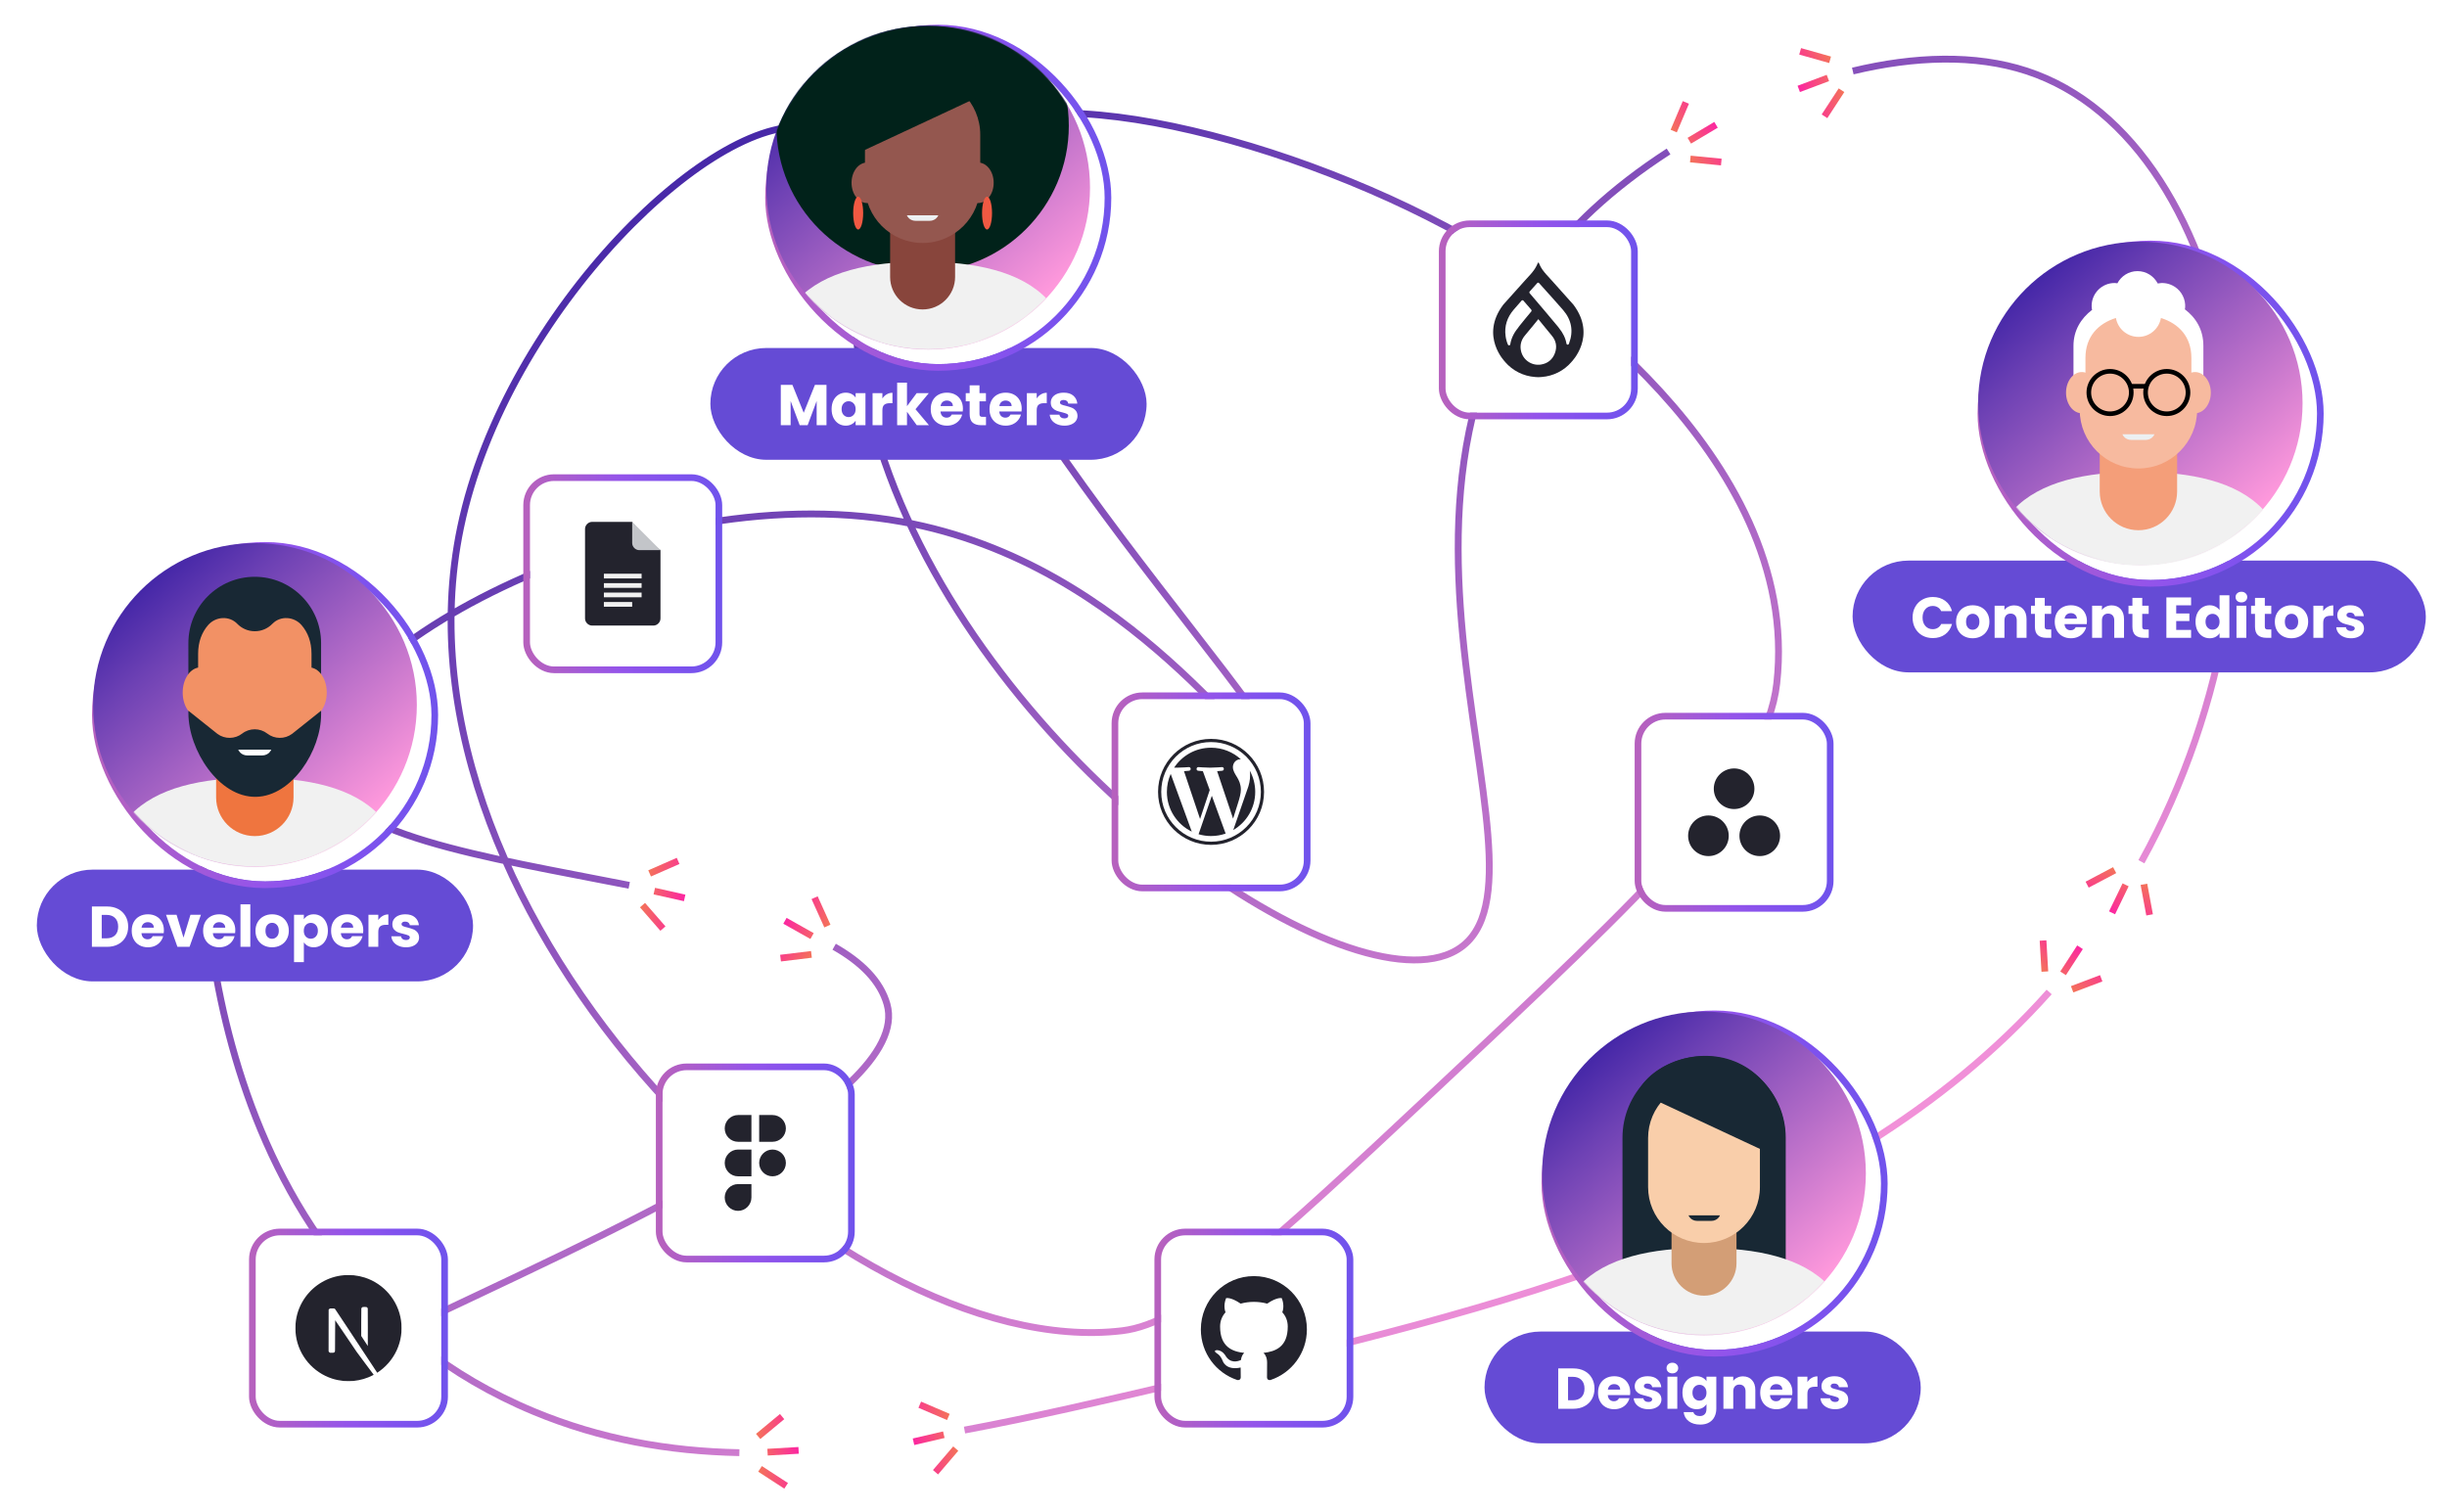 <svg width="2400" height="1483" viewBox="0 0 2400 1483" fill="none" xmlns="http://www.w3.org/2000/svg">
<g clip-path="url(#clip0_3532_7416)">
<path d="M394.574 1305.37C580.829 1215.83 896.818 1079.54 869.987 985.099C863.49 962.231 844.863 943.895 818.149 928.688M199.313 800.857C198.181 825.368 185.972 1244.38 523.818 1384.74C588.902 1411.77 655.298 1423.61 725.168 1425M1817.21 69.675C1877.5 55.157 1937.2 53.094 1987.81 69.675C2198.88 138.833 2270.07 538.247 2100.28 845.3M1636.52 148.576C1609.11 166.27 1583.97 185.614 1562.33 205.718C1281 467.066 1558.87 886.821 1418.1 936.933C1300.23 978.892 957.245 737.29 862.794 438.11C808.45 266.013 858.312 141.362 797.885 126.347C705.44 103.379 496.005 304.483 451.715 517.464C372.077 900.31 822.41 1338.92 1100.77 1305.37C1162.52 1297.92 1243.73 1222.83 1403.67 1072.96C1622.48 867.914 1732.08 763.512 1742.63 670.501C1768.33 443.847 1503.93 273.211 1468.58 251.049C1296.97 143.526 1017.59 68.484 942.111 137.688C817.394 252.022 1286.04 726.368 1252.21 744.202C1231.7 755.023 1111.61 552.678 884.417 511.793C619.784 464.181 293.102 650.621 314.681 754.117C328.235 819.081 476.767 840.625 617.145 868.456M2009.81 973.079C1802.12 1206.26 1457.22 1286.71 1158.46 1356.4C1082.8 1374.05 1012.41 1390.47 945.998 1402.84" stroke="url(#paint0_linear_3532_7416)" stroke-width="6.712" stroke-miterlimit="10"/>
<rect x="36.112" y="853.062" width="427.85" height="109.65" rx="54.825" fill="#654BD5"/>
<rect x="696.725" y="341.363" width="427.85" height="109.65" rx="54.825" fill="#654BD5"/>
<rect x="1817" y="549.913" width="562.225" height="109.65" rx="54.825" fill="#654BD5"/>
<g filter="url(#filter0_d_3532_7416)">
<path d="M104.959 884.92C109.131 884.92 112.777 885.747 115.896 887.4C119.016 889.054 121.421 891.384 123.112 894.391C124.841 897.36 125.705 900.799 125.705 904.707C125.705 908.579 124.841 912.017 123.112 915.024C121.421 918.031 118.997 920.361 115.84 922.015C112.72 923.668 109.094 924.495 104.959 924.495H90.133V884.92H104.959ZM104.339 916.152C107.985 916.152 110.822 915.156 112.852 913.164C114.881 911.172 115.896 908.353 115.896 904.707C115.896 901.062 114.881 898.224 112.852 896.195C110.822 894.165 107.985 893.15 104.339 893.15H99.773V916.152H104.339ZM160.746 908.259C160.746 909.161 160.69 910.101 160.577 911.078H138.76C138.91 913.032 139.53 914.535 140.62 915.588C141.748 916.603 143.12 917.11 144.736 917.11C147.141 917.11 148.813 916.095 149.753 914.066H160.013C159.487 916.133 158.529 917.993 157.138 919.647C155.785 921.301 154.075 922.597 152.008 923.537C149.941 924.476 147.63 924.946 145.074 924.946C141.992 924.946 139.248 924.288 136.843 922.973C134.438 921.658 132.559 919.778 131.206 917.335C129.853 914.893 129.176 912.036 129.176 908.766C129.176 905.497 129.834 902.64 131.149 900.197C132.502 897.754 134.381 895.875 136.787 894.56C139.192 893.244 141.954 892.587 145.074 892.587C148.118 892.587 150.824 893.226 153.192 894.504C155.56 895.781 157.401 897.604 158.717 899.972C160.07 902.34 160.746 905.102 160.746 908.259ZM150.881 905.722C150.881 904.069 150.317 902.753 149.189 901.776C148.062 900.799 146.652 900.31 144.961 900.31C143.345 900.31 141.973 900.78 140.846 901.72C139.756 902.659 139.079 903.993 138.816 905.722H150.881ZM179.982 915.475L186.803 893.038H197.064L185.901 924.495H174.006L162.844 893.038H173.161L179.982 915.475ZM230.775 908.259C230.775 909.161 230.718 910.101 230.606 911.078H208.788C208.939 913.032 209.559 914.535 210.649 915.588C211.776 916.603 213.148 917.11 214.764 917.11C217.17 917.11 218.842 916.095 219.782 914.066H230.042C229.516 916.133 228.557 917.993 227.167 919.647C225.814 921.301 224.104 922.597 222.037 923.537C219.97 924.476 217.658 924.946 215.102 924.946C212.021 924.946 209.277 924.288 206.872 922.973C204.466 921.658 202.587 919.778 201.234 917.335C199.881 914.893 199.205 912.036 199.205 908.766C199.205 905.497 199.862 902.64 201.178 900.197C202.531 897.754 204.41 895.875 206.815 894.56C209.221 893.244 211.983 892.587 215.102 892.587C218.147 892.587 220.853 893.226 223.22 894.504C225.588 895.781 227.43 897.604 228.745 899.972C230.098 902.34 230.775 905.102 230.775 908.259ZM220.909 905.722C220.909 904.069 220.345 902.753 219.218 901.776C218.09 900.799 216.681 900.31 214.99 900.31C213.374 900.31 212.002 900.78 210.874 901.72C209.784 902.659 209.108 903.993 208.845 905.722H220.909ZM245.501 882.777V924.495H235.86V882.777H245.501ZM266.806 924.946C263.724 924.946 260.943 924.288 258.462 922.973C256.02 921.658 254.084 919.778 252.656 917.335C251.265 914.893 250.57 912.036 250.57 908.766C250.57 905.534 251.284 902.697 252.712 900.254C254.14 897.773 256.095 895.875 258.575 894.56C261.056 893.244 263.837 892.587 266.919 892.587C270.001 892.587 272.782 893.244 275.262 894.56C277.743 895.875 279.697 897.773 281.125 900.254C282.553 902.697 283.268 905.534 283.268 908.766C283.268 911.999 282.535 914.855 281.069 917.335C279.641 919.778 277.668 921.658 275.15 922.973C272.669 924.288 269.888 924.946 266.806 924.946ZM266.806 916.603C268.648 916.603 270.207 915.926 271.485 914.573C272.801 913.22 273.458 911.285 273.458 908.766C273.458 906.248 272.819 904.313 271.542 902.96C270.301 901.607 268.76 900.93 266.919 900.93C265.04 900.93 263.48 901.607 262.24 902.96C260.999 904.275 260.379 906.211 260.379 908.766C260.379 911.285 260.981 913.22 262.183 914.573C263.423 915.926 264.964 916.603 266.806 916.603ZM298.022 897.491C298.962 896.026 300.258 894.842 301.912 893.94C303.566 893.038 305.501 892.587 307.719 892.587C310.312 892.587 312.661 893.244 314.765 894.56C316.87 895.875 318.524 897.754 319.726 900.197C320.967 902.64 321.587 905.478 321.587 908.71C321.587 911.942 320.967 914.799 319.726 917.279C318.524 919.722 316.87 921.62 314.765 922.973C312.661 924.288 310.312 924.946 307.719 924.946C305.539 924.946 303.603 924.495 301.912 923.593C300.258 922.691 298.962 921.526 298.022 920.098V939.491H288.382V893.038H298.022V897.491ZM311.778 908.71C311.778 906.305 311.101 904.426 309.748 903.073C308.433 901.682 306.798 900.987 304.843 900.987C302.927 900.987 301.292 901.682 299.939 903.073C298.623 904.463 297.966 906.361 297.966 908.766C297.966 911.172 298.623 913.07 299.939 914.46C301.292 915.851 302.927 916.546 304.843 916.546C306.76 916.546 308.395 915.851 309.748 914.46C311.101 913.032 311.778 911.115 311.778 908.71ZM356.298 908.259C356.298 909.161 356.241 910.101 356.129 911.078H334.311C334.462 913.032 335.082 914.535 336.172 915.588C337.299 916.603 338.671 917.11 340.287 917.11C342.692 917.11 344.365 916.095 345.305 914.066H355.565C355.039 916.133 354.08 917.993 352.69 919.647C351.337 921.301 349.627 922.597 347.56 923.537C345.492 924.476 343.181 924.946 340.625 924.946C337.544 924.946 334.8 924.288 332.395 922.973C329.989 921.658 328.11 919.778 326.757 917.335C325.404 914.893 324.728 912.036 324.728 908.766C324.728 905.497 325.385 902.64 326.701 900.197C328.054 897.754 329.933 895.875 332.338 894.56C334.744 893.244 337.506 892.587 340.625 892.587C343.67 892.587 346.376 893.226 348.743 894.504C351.111 895.781 352.953 897.604 354.268 899.972C355.621 902.34 356.298 905.102 356.298 908.259ZM346.432 905.722C346.432 904.069 345.868 902.753 344.741 901.776C343.613 900.799 342.204 900.31 340.513 900.31C338.897 900.31 337.525 900.78 336.397 901.72C335.307 902.659 334.631 903.993 334.368 905.722H346.432ZM371.023 898.281C372.151 896.552 373.56 895.199 375.252 894.222C376.943 893.207 378.822 892.7 380.889 892.7V902.903H378.24C375.834 902.903 374.03 903.43 372.827 904.482C371.625 905.497 371.023 907.301 371.023 909.894V924.495H361.383V893.038H371.023V898.281ZM398.294 924.946C395.551 924.946 393.108 924.476 390.965 923.537C388.823 922.597 387.132 921.319 385.892 919.703C384.651 918.05 383.956 916.208 383.806 914.178H393.333C393.446 915.268 393.953 916.152 394.855 916.828C395.757 917.505 396.866 917.843 398.181 917.843C399.384 917.843 400.305 917.617 400.944 917.166C401.62 916.678 401.959 916.058 401.959 915.306C401.959 914.404 401.489 913.746 400.549 913.333C399.61 912.882 398.087 912.393 395.983 911.867C393.728 911.341 391.849 910.796 390.345 910.232C388.842 909.631 387.545 908.71 386.455 907.47C385.365 906.192 384.82 904.482 384.82 902.34C384.82 900.536 385.309 898.901 386.286 897.435C387.301 895.932 388.767 894.748 390.683 893.883C392.638 893.019 394.949 892.587 397.618 892.587C401.564 892.587 404.665 893.564 406.92 895.518C409.212 897.473 410.528 900.066 410.866 903.298H401.959C401.808 902.208 401.32 901.344 400.493 900.705C399.703 900.066 398.651 899.746 397.336 899.746C396.208 899.746 395.344 899.972 394.742 900.423C394.141 900.836 393.84 901.419 393.84 902.171C393.84 903.073 394.31 903.749 395.25 904.2C396.227 904.651 397.73 905.102 399.76 905.553C402.09 906.154 403.988 906.756 405.454 907.357C406.92 907.921 408.197 908.86 409.287 910.176C410.415 911.454 410.997 913.182 411.035 915.362C411.035 917.204 410.509 918.858 409.456 920.323C408.442 921.752 406.957 922.879 405.003 923.706C403.086 924.533 400.85 924.946 398.294 924.946Z" fill="white"/>
</g>
<g filter="url(#filter1_d_3532_7416)">
<path d="M810.613 373.22V412.795H800.973V389.061L792.122 412.795H784.343L775.435 389.005V412.795H765.795V373.22H777.183L788.289 400.618L799.282 373.22H810.613ZM815.629 397.01C815.629 393.778 816.23 390.94 817.433 388.497C818.673 386.054 820.346 384.175 822.45 382.86C824.555 381.544 826.904 380.887 829.497 380.887C831.715 380.887 833.65 381.338 835.304 382.24C836.995 383.142 838.292 384.325 839.194 385.791V381.338H848.834V412.795H839.194V408.341C838.254 409.807 836.939 410.991 835.248 411.893C833.594 412.795 831.658 413.246 829.441 413.246C826.885 413.246 824.555 412.588 822.45 411.273C820.346 409.92 818.673 408.022 817.433 405.579C816.23 403.098 815.629 400.242 815.629 397.01ZM839.194 397.066C839.194 394.661 838.517 392.763 837.164 391.372C835.849 389.982 834.233 389.286 832.316 389.286C830.399 389.286 828.764 389.982 827.411 391.372C826.096 392.725 825.438 394.605 825.438 397.01C825.438 399.415 826.096 401.332 827.411 402.76C828.764 404.151 830.399 404.846 832.316 404.846C834.233 404.846 835.849 404.151 837.164 402.76C838.517 401.37 839.194 399.472 839.194 397.066ZM865.448 386.58C866.576 384.852 867.985 383.499 869.677 382.521C871.368 381.507 873.247 380.999 875.314 380.999V391.203H872.664C870.259 391.203 868.455 391.729 867.252 392.782C866.05 393.796 865.448 395.6 865.448 398.194V412.795H855.808V381.338H865.448V386.58ZM899.146 412.795L889.562 399.603V412.795H879.922V371.077H889.562V394.135L899.089 381.338H910.985L897.906 397.123L911.097 412.795H899.146ZM944.424 396.559C944.424 397.461 944.368 398.4 944.255 399.378H922.438C922.588 401.332 923.208 402.835 924.298 403.888C925.426 404.902 926.798 405.41 928.414 405.41C930.819 405.41 932.492 404.395 933.431 402.366H943.691C943.165 404.433 942.207 406.293 940.816 407.947C939.463 409.6 937.753 410.897 935.686 411.837C933.619 412.776 931.308 413.246 928.752 413.246C925.67 413.246 922.927 412.588 920.521 411.273C918.116 409.957 916.237 408.078 914.884 405.635C913.531 403.192 912.854 400.336 912.854 397.066C912.854 393.796 913.512 390.94 914.827 388.497C916.18 386.054 918.06 384.175 920.465 382.86C922.87 381.544 925.633 380.887 928.752 380.887C931.796 380.887 934.502 381.525 936.87 382.803C939.238 384.081 941.079 385.904 942.395 388.272C943.748 390.639 944.424 393.402 944.424 396.559ZM934.559 394.022C934.559 392.368 933.995 391.053 932.867 390.076C931.74 389.099 930.331 388.61 928.639 388.61C927.023 388.61 925.651 389.08 924.524 390.019C923.434 390.959 922.757 392.293 922.494 394.022H934.559ZM967.043 404.621V412.795H962.138C958.643 412.795 955.918 411.949 953.964 410.258C952.009 408.529 951.032 405.729 951.032 401.858V389.343H947.199V381.338H951.032V373.671H960.672V381.338H966.986V389.343H960.672V401.971C960.672 402.91 960.898 403.587 961.349 404C961.8 404.414 962.551 404.621 963.604 404.621H967.043ZM1002.07 396.559C1002.07 397.461 1002.01 398.4 1001.9 399.378H980.079C980.23 401.332 980.85 402.835 981.94 403.888C983.067 404.902 984.439 405.41 986.055 405.41C988.461 405.41 990.133 404.395 991.073 402.366H1001.33C1000.81 404.433 999.848 406.293 998.458 407.947C997.105 409.6 995.395 410.897 993.328 411.837C991.261 412.776 988.949 413.246 986.393 413.246C983.312 413.246 980.568 412.588 978.163 411.273C975.757 409.957 973.878 408.078 972.525 405.635C971.172 403.192 970.496 400.336 970.496 397.066C970.496 393.796 971.153 390.94 972.469 388.497C973.822 386.054 975.701 384.175 978.106 382.86C980.512 381.544 983.274 380.887 986.393 380.887C989.438 380.887 992.144 381.525 994.511 382.803C996.879 384.081 998.721 385.904 1000.04 388.272C1001.39 390.639 1002.07 393.402 1002.07 396.559ZM992.2 394.022C992.2 392.368 991.636 391.053 990.509 390.076C989.381 389.099 987.972 388.61 986.281 388.61C984.665 388.61 983.293 389.08 982.165 390.019C981.075 390.959 980.399 392.293 980.136 394.022H992.2ZM1016.79 386.58C1017.92 384.852 1019.33 383.499 1021.02 382.521C1022.71 381.507 1024.59 380.999 1026.66 380.999V391.203H1024.01C1021.6 391.203 1019.8 391.729 1018.6 392.782C1017.39 393.796 1016.79 395.6 1016.79 398.194V412.795H1007.15V381.338H1016.79V386.58ZM1044.06 413.246C1041.32 413.246 1038.88 412.776 1036.73 411.837C1034.59 410.897 1032.9 409.619 1031.66 408.003C1030.42 406.349 1029.72 404.508 1029.57 402.478H1039.1C1039.21 403.568 1039.72 404.451 1040.62 405.128C1041.53 405.804 1042.63 406.143 1043.95 406.143C1045.15 406.143 1046.07 405.917 1046.71 405.466C1047.39 404.978 1047.73 404.357 1047.73 403.606C1047.73 402.704 1047.26 402.046 1046.32 401.633C1045.38 401.182 1043.86 400.693 1041.75 400.167C1039.5 399.641 1037.62 399.096 1036.11 398.532C1034.61 397.931 1033.31 397.01 1032.22 395.77C1031.13 394.492 1030.59 392.782 1030.59 390.639C1030.59 388.835 1031.08 387.201 1032.05 385.735C1033.07 384.231 1034.53 383.048 1036.45 382.183C1038.41 381.319 1040.72 380.887 1043.39 380.887C1047.33 380.887 1050.43 381.864 1052.69 383.818C1054.98 385.772 1056.3 388.366 1056.63 391.598H1047.73C1047.58 390.508 1047.09 389.644 1046.26 389.005C1045.47 388.366 1044.42 388.046 1043.1 388.046C1041.98 388.046 1041.11 388.272 1040.51 388.723C1039.91 389.136 1039.61 389.719 1039.61 390.47C1039.61 391.372 1040.08 392.049 1041.02 392.5C1042 392.951 1043.5 393.402 1045.53 393.853C1047.86 394.454 1049.76 395.056 1051.22 395.657C1052.69 396.221 1053.97 397.16 1055.06 398.476C1056.18 399.753 1056.77 401.482 1056.8 403.662C1056.8 405.504 1056.28 407.157 1055.22 408.623C1054.21 410.051 1052.73 411.179 1050.77 412.006C1048.85 412.833 1046.62 413.246 1044.06 413.246Z" fill="white"/>
</g>
<g filter="url(#filter2_d_3532_7416)">
<path d="M1875.84 601.501C1875.84 597.592 1876.68 594.116 1878.37 591.071C1880.06 587.99 1882.41 585.603 1885.42 583.912C1888.46 582.183 1891.9 581.319 1895.74 581.319C1900.43 581.319 1904.46 582.559 1907.8 585.039C1911.15 587.52 1913.38 590.902 1914.51 595.187H1903.91C1903.12 593.533 1901.99 592.274 1900.53 591.41C1899.1 590.545 1897.46 590.113 1895.62 590.113C1892.65 590.113 1890.25 591.147 1888.41 593.214C1886.57 595.281 1885.64 598.043 1885.64 601.501C1885.64 604.959 1886.57 607.721 1888.41 609.788C1890.25 611.855 1892.65 612.889 1895.62 612.889C1897.46 612.889 1899.1 612.456 1900.53 611.592C1901.99 610.728 1903.12 609.469 1903.91 607.815H1914.51C1913.38 612.099 1911.15 615.482 1907.8 617.962C1904.46 620.405 1900.43 621.627 1895.74 621.627C1891.9 621.627 1888.46 620.781 1885.42 619.09C1882.41 617.361 1880.06 614.975 1878.37 611.93C1876.68 608.886 1875.84 605.41 1875.84 601.501ZM1934.73 621.796C1931.65 621.796 1928.87 621.138 1926.39 619.823C1923.95 618.507 1922.01 616.628 1920.58 614.185C1919.19 611.742 1918.5 608.886 1918.5 605.616C1918.5 602.384 1919.21 599.547 1920.64 597.104C1922.07 594.623 1924.02 592.725 1926.5 591.41C1928.98 590.094 1931.76 589.437 1934.84 589.437C1937.93 589.437 1940.71 590.094 1943.19 591.41C1945.67 592.725 1947.62 594.623 1949.05 597.104C1950.48 599.547 1951.19 602.384 1951.19 605.616C1951.19 608.848 1950.46 611.705 1948.99 614.185C1947.57 616.628 1945.59 618.507 1943.08 619.823C1940.59 621.138 1937.81 621.796 1934.73 621.796ZM1934.73 613.452C1936.57 613.452 1938.13 612.776 1939.41 611.423C1940.73 610.07 1941.38 608.134 1941.38 605.616C1941.38 603.098 1940.75 601.163 1939.47 599.81C1938.23 598.457 1936.69 597.78 1934.84 597.78C1932.97 597.78 1931.41 598.457 1930.17 599.81C1928.93 601.125 1928.3 603.061 1928.3 605.616C1928.3 608.134 1928.91 610.07 1930.11 611.423C1931.35 612.776 1932.89 613.452 1934.73 613.452ZM1975.48 589.549C1979.16 589.549 1982.09 590.752 1984.27 593.157C1986.49 595.525 1987.6 598.795 1987.6 602.967V621.345H1978.01V604.263C1978.01 602.159 1977.47 600.524 1976.38 599.359C1975.29 598.194 1973.82 597.611 1971.98 597.611C1970.14 597.611 1968.67 598.194 1967.58 599.359C1966.49 600.524 1965.95 602.159 1965.95 604.263V621.345H1956.31V589.888H1965.95V594.059C1966.92 592.669 1968.24 591.579 1969.89 590.79C1971.55 589.963 1973.41 589.549 1975.48 589.549ZM2011.83 613.171V621.345H2006.92C2003.43 621.345 2000.7 620.499 1998.75 618.808C1996.79 617.079 1995.82 614.279 1995.82 610.408V597.893H1991.98V589.888H1995.82V582.221H2005.46V589.888H2011.77V597.893H2005.46V610.521C2005.46 611.461 2005.68 612.137 2006.13 612.55C2006.58 612.964 2007.34 613.171 2008.39 613.171H2011.83ZM2046.85 605.109C2046.85 606.011 2046.79 606.951 2046.68 607.928H2024.86C2025.01 609.882 2025.63 611.385 2026.72 612.438C2027.85 613.452 2029.22 613.96 2030.84 613.96C2033.25 613.96 2034.92 612.945 2035.86 610.916H2046.12C2045.59 612.983 2044.63 614.843 2043.24 616.497C2041.89 618.15 2040.18 619.447 2038.11 620.387C2036.05 621.326 2033.73 621.796 2031.18 621.796C2028.1 621.796 2025.35 621.138 2022.95 619.823C2020.54 618.507 2018.66 616.628 2017.31 614.185C2015.96 611.742 2015.28 608.886 2015.28 605.616C2015.28 602.347 2015.94 599.49 2017.25 597.047C2018.61 594.604 2020.49 592.725 2022.89 591.41C2025.3 590.094 2028.06 589.437 2031.18 589.437C2034.22 589.437 2036.93 590.076 2039.3 591.353C2041.66 592.631 2043.51 594.454 2044.82 596.822C2046.17 599.19 2046.85 601.952 2046.85 605.109ZM2036.98 602.572C2036.98 600.918 2036.42 599.603 2035.29 598.626C2034.17 597.649 2032.76 597.16 2031.07 597.16C2029.45 597.16 2028.08 597.63 2026.95 598.569C2025.86 599.509 2025.18 600.843 2024.92 602.572H2036.98ZM2071.1 589.549C2074.79 589.549 2077.72 590.752 2079.9 593.157C2082.12 595.525 2083.22 598.795 2083.22 602.967V621.345H2073.64V604.263C2073.64 602.159 2073.1 600.524 2072.01 599.359C2070.92 598.194 2069.45 597.611 2067.61 597.611C2065.77 597.611 2064.3 598.194 2063.21 599.359C2062.12 600.524 2061.58 602.159 2061.58 604.263V621.345H2051.94V589.888H2061.58V594.059C2062.55 592.669 2063.87 591.579 2065.52 590.79C2067.18 589.963 2069.04 589.549 2071.1 589.549ZM2107.46 613.171V621.345H2102.55C2099.06 621.345 2096.33 620.499 2094.38 618.808C2092.42 617.079 2091.45 614.279 2091.45 610.408V597.893H2087.61V589.888H2091.45V582.221H2101.09V589.888H2107.4V597.893H2101.09V610.521C2101.09 611.461 2101.31 612.137 2101.76 612.55C2102.21 612.964 2102.96 613.171 2104.02 613.171H2107.46ZM2134.41 589.493V597.498H2147.32V604.94H2134.41V613.622H2149.01V621.345H2124.77V581.77H2149.01V589.493H2134.41ZM2153.36 605.56C2153.36 602.328 2153.96 599.49 2155.16 597.047C2156.4 594.604 2158.07 592.725 2160.18 591.41C2162.28 590.094 2164.63 589.437 2167.22 589.437C2169.29 589.437 2171.17 589.869 2172.86 590.733C2174.59 591.598 2175.94 592.763 2176.92 594.228V579.627H2186.56V621.345H2176.92V616.835C2176.02 618.338 2174.72 619.541 2173.03 620.443C2171.38 621.345 2169.44 621.796 2167.22 621.796C2164.63 621.796 2162.28 621.138 2160.18 619.823C2158.07 618.47 2156.4 616.572 2155.16 614.129C2153.96 611.648 2153.36 608.792 2153.36 605.56ZM2176.92 605.616C2176.92 603.211 2176.24 601.313 2174.89 599.922C2173.58 598.532 2171.96 597.837 2170.04 597.837C2168.13 597.837 2166.49 598.532 2165.14 599.922C2163.82 601.275 2163.16 603.155 2163.16 605.56C2163.16 607.965 2163.82 609.882 2165.14 611.31C2166.49 612.701 2168.13 613.396 2170.04 613.396C2171.96 613.396 2173.58 612.701 2174.89 611.31C2176.24 609.92 2176.92 608.022 2176.92 605.616ZM2198.38 586.618C2196.69 586.618 2195.3 586.129 2194.21 585.152C2193.16 584.137 2192.63 582.897 2192.63 581.431C2192.63 579.928 2193.16 578.688 2194.21 577.711C2195.3 576.696 2196.69 576.188 2198.38 576.188C2200.04 576.188 2201.39 576.696 2202.44 577.711C2203.53 578.688 2204.08 579.928 2204.08 581.431C2204.08 582.897 2203.53 584.137 2202.44 585.152C2201.39 586.129 2200.04 586.618 2198.38 586.618ZM2203.18 589.888V621.345H2193.53V589.888H2203.18ZM2227.69 613.171V621.345H2222.79C2219.29 621.345 2216.57 620.499 2214.61 618.808C2212.66 617.079 2211.68 614.279 2211.68 610.408V597.893H2207.85V589.888H2211.68V582.221H2221.32V589.888H2227.64V597.893H2221.32V610.521C2221.32 611.461 2221.55 612.137 2222 612.55C2222.45 612.964 2223.2 613.171 2224.25 613.171H2227.69ZM2247.38 621.796C2244.3 621.796 2241.52 621.138 2239.04 619.823C2236.6 618.507 2234.66 616.628 2233.23 614.185C2231.84 611.742 2231.15 608.886 2231.15 605.616C2231.15 602.384 2231.86 599.547 2233.29 597.104C2234.72 594.623 2236.67 592.725 2239.15 591.41C2241.63 590.094 2244.41 589.437 2247.5 589.437C2250.58 589.437 2253.36 590.094 2255.84 591.41C2258.32 592.725 2260.27 594.623 2261.7 597.104C2263.13 599.547 2263.84 602.384 2263.84 605.616C2263.84 608.848 2263.11 611.705 2261.65 614.185C2260.22 616.628 2258.24 618.507 2255.73 619.823C2253.25 621.138 2250.46 621.796 2247.38 621.796ZM2247.38 613.452C2249.22 613.452 2250.78 612.776 2252.06 611.423C2253.38 610.07 2254.04 608.134 2254.04 605.616C2254.04 603.098 2253.4 601.163 2252.12 599.81C2250.88 598.457 2249.34 597.78 2247.5 597.78C2245.62 597.78 2244.06 598.457 2242.82 599.81C2241.58 601.125 2240.96 603.061 2240.96 605.616C2240.96 608.134 2241.56 610.07 2242.76 611.423C2244 612.776 2245.54 613.452 2247.38 613.452ZM2278.6 595.13C2279.73 593.402 2281.14 592.049 2282.83 591.071C2284.52 590.057 2286.4 589.549 2288.46 589.549V599.753H2285.81C2283.41 599.753 2281.61 600.279 2280.4 601.332C2279.2 602.347 2278.6 604.151 2278.6 606.744V621.345H2268.96V589.888H2278.6V595.13ZM2305.87 621.796C2303.13 621.796 2300.68 621.326 2298.54 620.387C2296.4 619.447 2294.71 618.169 2293.47 616.553C2292.23 614.899 2291.53 613.058 2291.38 611.028H2300.91C2301.02 612.118 2301.53 613.001 2302.43 613.678C2303.33 614.354 2304.44 614.693 2305.76 614.693C2306.96 614.693 2307.88 614.467 2308.52 614.016C2309.2 613.528 2309.53 612.907 2309.53 612.156C2309.53 611.254 2309.06 610.596 2308.12 610.183C2307.18 609.732 2305.66 609.243 2303.56 608.717C2301.3 608.191 2299.42 607.646 2297.92 607.082C2296.42 606.481 2295.12 605.56 2294.03 604.32C2292.94 603.042 2292.4 601.332 2292.4 599.19C2292.4 597.386 2292.88 595.751 2293.86 594.285C2294.88 592.782 2296.34 591.598 2298.26 590.733C2300.21 589.869 2302.52 589.437 2305.19 589.437C2309.14 589.437 2312.24 590.414 2314.49 592.368C2316.79 594.322 2318.1 596.916 2318.44 600.148H2309.53C2309.38 599.058 2308.89 598.194 2308.07 597.555C2307.28 596.916 2306.23 596.596 2304.91 596.596C2303.78 596.596 2302.92 596.822 2302.32 597.273C2301.72 597.686 2301.42 598.269 2301.42 599.02C2301.42 599.922 2301.89 600.599 2302.83 601.05C2303.8 601.501 2305.31 601.952 2307.34 602.403C2309.67 603.004 2311.56 603.606 2313.03 604.207C2314.49 604.771 2315.77 605.71 2316.86 607.026C2317.99 608.304 2318.57 610.032 2318.61 612.212C2318.61 614.054 2318.08 615.707 2317.03 617.173C2316.02 618.601 2314.53 619.729 2312.58 620.556C2310.66 621.383 2308.43 621.796 2305.87 621.796Z" fill="white"/>
</g>
<g filter="url(#filter3_d_3532_7416)">
<rect x="747.25" y="21.012" width="326.374" height="326.374" rx="163.187" fill="white"/>
<rect x="743.986" y="17.749" width="332.902" height="332.902" rx="166.451" stroke="url(#paint1_linear_3532_7416)" stroke-width="6.527"/>
<path d="M968.911 243.098L870.511 116.337H851.964V204.461H866.793V135.173L957.266 252.062C961.345 249.323 965.236 246.326 968.911 243.098Z" fill="url(#paint2_linear_3532_7416)"/>
<path d="M941.354 116.337H926.655V204.49H941.354V116.337Z" fill="url(#paint3_linear_3532_7416)"/>
</g>
<rect x="1456" y="1306.2" width="427.85" height="109.65" rx="54.825" fill="#654BD5"/>
<g filter="url(#filter4_d_3532_7416)">
<path d="M1543.12 1338.06C1547.29 1338.06 1550.94 1338.88 1554.06 1340.54C1557.18 1342.19 1559.58 1344.52 1561.28 1347.53C1563 1350.5 1563.87 1353.94 1563.87 1357.84C1563.87 1361.72 1563 1365.15 1561.28 1368.16C1559.58 1371.17 1557.16 1373.5 1554 1375.15C1550.88 1376.81 1547.26 1377.63 1543.12 1377.63H1528.3V1338.06H1543.12ZM1542.5 1369.29C1546.15 1369.29 1548.99 1368.29 1551.01 1366.3C1553.04 1364.31 1554.06 1361.49 1554.06 1357.84C1554.06 1354.2 1553.04 1351.36 1551.01 1349.33C1548.99 1347.3 1546.15 1346.29 1542.5 1346.29H1537.94V1369.29H1542.5ZM1598.91 1361.4C1598.91 1362.3 1598.85 1363.24 1598.74 1364.22H1576.92C1577.07 1366.17 1577.69 1367.67 1578.78 1368.73C1579.91 1369.74 1581.28 1370.25 1582.9 1370.25C1585.3 1370.25 1586.98 1369.23 1587.92 1367.2H1598.18C1597.65 1369.27 1596.69 1371.13 1595.3 1372.78C1593.95 1374.44 1592.24 1375.73 1590.17 1376.67C1588.1 1377.61 1585.79 1378.08 1583.24 1378.08C1580.15 1378.08 1577.41 1377.43 1575.01 1376.11C1572.6 1374.8 1570.72 1372.92 1569.37 1370.47C1568.02 1368.03 1567.34 1365.17 1567.34 1361.9C1567.34 1358.63 1568 1355.78 1569.31 1353.33C1570.67 1350.89 1572.54 1349.01 1574.95 1347.7C1577.35 1346.38 1580.12 1345.72 1583.24 1345.72C1586.28 1345.72 1588.99 1346.36 1591.35 1347.64C1593.72 1348.92 1595.56 1350.74 1596.88 1353.11C1598.23 1355.48 1598.91 1358.24 1598.91 1361.4ZM1589.04 1358.86C1589.04 1357.21 1588.48 1355.89 1587.35 1354.91C1586.22 1353.94 1584.82 1353.45 1583.12 1353.45C1581.51 1353.45 1580.14 1353.92 1579.01 1354.86C1577.92 1355.8 1577.24 1357.13 1576.98 1358.86H1589.04ZM1616.79 1378.08C1614.05 1378.08 1611.61 1377.61 1609.46 1376.67C1607.32 1375.73 1605.63 1374.46 1604.39 1372.84C1603.15 1371.19 1602.45 1369.35 1602.3 1367.32H1611.83C1611.94 1368.41 1612.45 1369.29 1613.35 1369.97C1614.25 1370.64 1615.36 1370.98 1616.68 1370.98C1617.88 1370.98 1618.8 1370.75 1619.44 1370.3C1620.12 1369.82 1620.46 1369.2 1620.46 1368.44C1620.46 1367.54 1619.99 1366.88 1619.05 1366.47C1618.11 1366.02 1616.59 1365.53 1614.48 1365C1612.23 1364.48 1610.35 1363.93 1608.84 1363.37C1607.34 1362.77 1606.04 1361.85 1604.95 1360.61C1603.86 1359.33 1603.32 1357.62 1603.32 1355.48C1603.32 1353.67 1603.81 1352.04 1604.78 1350.57C1605.8 1349.07 1607.26 1347.89 1609.18 1347.02C1611.14 1346.16 1613.45 1345.72 1616.12 1345.72C1620.06 1345.72 1623.16 1346.7 1625.42 1348.66C1627.71 1350.61 1629.03 1353.2 1629.36 1356.44H1620.46C1620.31 1355.35 1619.82 1354.48 1618.99 1353.84C1618.2 1353.2 1617.15 1352.88 1615.83 1352.88C1614.71 1352.88 1613.84 1353.11 1613.24 1353.56C1612.64 1353.97 1612.34 1354.56 1612.34 1355.31C1612.34 1356.21 1612.81 1356.89 1613.75 1357.34C1614.72 1357.79 1616.23 1358.24 1618.26 1358.69C1620.59 1359.29 1622.49 1359.89 1623.95 1360.49C1625.42 1361.06 1626.7 1362 1627.79 1363.31C1628.91 1364.59 1629.5 1366.32 1629.53 1368.5C1629.53 1370.34 1629.01 1372 1627.95 1373.46C1626.94 1374.89 1625.45 1376.02 1623.5 1376.84C1621.58 1377.67 1619.35 1378.08 1616.79 1378.08ZM1640.28 1342.91C1638.59 1342.91 1637.2 1342.42 1636.11 1341.44C1635.05 1340.42 1634.53 1339.18 1634.53 1337.72C1634.53 1336.22 1635.05 1334.98 1636.11 1334C1637.2 1332.98 1638.59 1332.48 1640.28 1332.48C1641.93 1332.48 1643.29 1332.98 1644.34 1334C1645.43 1334.98 1645.97 1336.22 1645.97 1337.72C1645.97 1339.18 1645.43 1340.42 1644.34 1341.44C1643.29 1342.42 1641.93 1342.91 1640.28 1342.91ZM1645.07 1346.18V1377.63H1635.43V1346.18H1645.07ZM1664.01 1345.72C1666.23 1345.72 1668.16 1346.18 1669.81 1347.08C1671.51 1347.98 1672.8 1349.16 1673.7 1350.63V1346.18H1683.34V1377.58C1683.34 1380.47 1682.76 1383.08 1681.6 1385.41C1680.47 1387.78 1678.72 1389.66 1676.35 1391.05C1674.02 1392.44 1671.11 1393.14 1667.62 1393.14C1662.96 1393.14 1659.18 1392.03 1656.28 1389.81C1653.39 1387.63 1651.74 1384.66 1651.32 1380.9H1660.85C1661.15 1382.11 1661.87 1383.04 1662.99 1383.72C1664.12 1384.44 1665.51 1384.79 1667.17 1384.79C1669.16 1384.79 1670.74 1384.21 1671.9 1383.04C1673.1 1381.92 1673.7 1380.09 1673.7 1377.58V1373.12C1672.77 1374.59 1671.47 1375.79 1669.81 1376.73C1668.16 1377.63 1666.23 1378.08 1664.01 1378.08C1661.42 1378.08 1659.07 1377.43 1656.96 1376.11C1654.86 1374.76 1653.18 1372.86 1651.94 1370.42C1650.74 1367.94 1650.14 1365.08 1650.14 1361.85C1650.14 1358.62 1650.74 1355.78 1651.94 1353.33C1653.18 1350.89 1654.86 1349.01 1656.96 1347.7C1659.07 1346.38 1661.42 1345.72 1664.01 1345.72ZM1673.7 1361.9C1673.7 1359.5 1673.03 1357.6 1671.68 1356.21C1670.36 1354.82 1668.74 1354.12 1666.83 1354.12C1664.91 1354.12 1663.28 1354.82 1661.92 1356.21C1660.61 1357.56 1659.95 1359.44 1659.95 1361.85C1659.95 1364.25 1660.61 1366.17 1661.92 1367.6C1663.28 1368.99 1664.91 1369.68 1666.83 1369.68C1668.74 1369.68 1670.36 1368.99 1671.68 1367.6C1673.03 1366.21 1673.7 1364.31 1673.7 1361.9ZM1709.49 1345.84C1713.17 1345.84 1716.1 1347.04 1718.28 1349.44C1720.5 1351.81 1721.61 1355.08 1721.61 1359.25V1377.63H1712.02V1360.55C1712.02 1358.45 1711.48 1356.81 1710.39 1355.65C1709.3 1354.48 1707.83 1353.9 1705.99 1353.9C1704.15 1353.9 1702.68 1354.48 1701.59 1355.65C1700.5 1356.81 1699.96 1358.45 1699.96 1360.55V1377.63H1690.32V1346.18H1699.96V1350.35C1700.94 1348.96 1702.25 1347.87 1703.91 1347.08C1705.56 1346.25 1707.42 1345.84 1709.49 1345.84ZM1757.96 1361.4C1757.96 1362.3 1757.9 1363.24 1757.79 1364.22H1735.97C1736.12 1366.17 1736.74 1367.67 1737.83 1368.73C1738.96 1369.74 1740.33 1370.25 1741.95 1370.25C1744.35 1370.25 1746.03 1369.23 1746.97 1367.2H1757.23C1756.7 1369.27 1755.74 1371.13 1754.35 1372.78C1753 1374.44 1751.29 1375.73 1749.22 1376.67C1747.15 1377.61 1744.84 1378.08 1742.29 1378.08C1739.21 1378.08 1736.46 1377.43 1734.06 1376.11C1731.65 1374.8 1729.77 1372.92 1728.42 1370.47C1727.07 1368.03 1726.39 1365.17 1726.39 1361.9C1726.39 1358.63 1727.05 1355.78 1728.36 1353.33C1729.72 1350.89 1731.59 1349.01 1734 1347.7C1736.41 1346.38 1739.17 1345.72 1742.29 1345.72C1745.33 1345.72 1748.04 1346.36 1750.41 1347.64C1752.77 1348.92 1754.61 1350.74 1755.93 1353.11C1757.28 1355.48 1757.96 1358.24 1757.96 1361.4ZM1748.09 1358.86C1748.09 1357.21 1747.53 1355.89 1746.4 1354.91C1745.28 1353.94 1743.87 1353.45 1742.17 1353.45C1740.56 1353.45 1739.19 1353.92 1738.06 1354.86C1736.97 1355.8 1736.29 1357.13 1736.03 1358.86H1748.09ZM1772.69 1351.42C1773.81 1349.69 1775.22 1348.34 1776.91 1347.36C1778.6 1346.34 1780.48 1345.84 1782.55 1345.84V1356.04H1779.9C1777.5 1356.04 1775.69 1356.57 1774.49 1357.62C1773.29 1358.63 1772.69 1360.44 1772.69 1363.03V1377.63H1763.05V1346.18H1772.69V1351.42ZM1799.96 1378.08C1797.21 1378.08 1794.77 1377.61 1792.63 1376.67C1790.49 1375.73 1788.79 1374.46 1787.55 1372.84C1786.31 1371.19 1785.62 1369.35 1785.47 1367.32H1795C1795.11 1368.41 1795.62 1369.29 1796.52 1369.97C1797.42 1370.64 1798.53 1370.98 1799.84 1370.98C1801.05 1370.98 1801.97 1370.75 1802.61 1370.3C1803.28 1369.82 1803.62 1369.2 1803.62 1368.44C1803.62 1367.54 1803.15 1366.88 1802.21 1366.47C1801.27 1366.02 1799.75 1365.53 1797.64 1365C1795.39 1364.48 1793.51 1363.93 1792.01 1363.37C1790.5 1362.77 1789.21 1361.85 1788.12 1360.61C1787.03 1359.33 1786.48 1357.62 1786.48 1355.48C1786.48 1353.67 1786.97 1352.04 1787.95 1350.57C1788.96 1349.07 1790.43 1347.89 1792.35 1347.02C1794.3 1346.16 1796.61 1345.72 1799.28 1345.72C1803.23 1345.72 1806.33 1346.7 1808.58 1348.66C1810.87 1350.61 1812.19 1353.2 1812.53 1356.44H1803.62C1803.47 1355.35 1802.98 1354.48 1802.15 1353.84C1801.37 1353.2 1800.31 1352.88 1799 1352.88C1797.87 1352.88 1797.01 1353.11 1796.4 1353.56C1795.8 1353.97 1795.5 1354.56 1795.5 1355.31C1795.5 1356.21 1795.97 1356.89 1796.91 1357.34C1797.89 1357.79 1799.39 1358.24 1801.42 1358.69C1803.75 1359.29 1805.65 1359.89 1807.12 1360.49C1808.58 1361.06 1809.86 1362 1810.95 1363.31C1812.08 1364.59 1812.66 1366.32 1812.7 1368.5C1812.7 1370.34 1812.17 1372 1811.12 1373.46C1810.1 1374.89 1808.62 1376.02 1806.66 1376.84C1804.75 1377.67 1802.51 1378.08 1799.96 1378.08Z" fill="white"/>
</g>
<g filter="url(#filter5_d_3532_7416)">
<rect x="1508.68" y="988" width="326.374" height="326.374" rx="163.187" fill="white"/>
<rect x="1505.41" y="984.736" width="332.902" height="332.902" rx="166.451" stroke="url(#paint4_linear_3532_7416)" stroke-width="6.527"/>
</g>
<g filter="url(#filter6_d_3532_7416)">
<rect x="1936.33" y="232.788" width="326.374" height="326.374" rx="163.187" fill="white"/>
<rect x="1933.06" y="229.524" width="332.902" height="332.902" rx="166.451" stroke="url(#paint5_linear_3532_7416)" stroke-width="6.527"/>
</g>
<circle cx="910.316" cy="184.079" r="158.767" fill="url(#paint6_linear_3532_7416)"/>
<mask id="mask0_3532_7416" style="mask-type:luminance" maskUnits="userSpaceOnUse" x="751" y="25" width="319" height="318">
<path d="M1069.08 184.078C1069.08 96.394 998 25.312 910.316 25.312C822.633 25.312 751.551 96.394 751.551 184.078C751.551 271.761 822.633 342.843 910.316 342.843C998 342.843 1069.08 271.761 1069.08 184.078Z" fill="white"/>
</mask>
<g mask="url(#mask0_3532_7416)">
<path d="M904.884 266.794C984.081 266.794 1048.28 202.592 1048.28 123.394C1048.28 44.196 984.081 -20.006 904.884 -20.006C825.686 -20.006 761.483 44.196 761.483 123.394C761.483 202.592 825.686 266.794 904.884 266.794Z" fill="#01221A"/>
<path d="M785.774 497.162L791.719 453.749C793.642 454.419 795.636 455.019 797.7 455.548L800.593 497.162H1009.16L1012.05 455.548C1014.11 455.019 1016.11 454.419 1018.03 453.749L1023.98 497.162H1072.84L1072.15 434.556C1071.3 358.843 1052.25 317.511 1027.36 293.89C1001.43 266.142 956.288 256.721 904.884 256.721C853.479 256.721 808.337 266.142 782.405 293.89C757.514 317.528 738.462 358.86 737.616 434.556L736.928 497.162H785.792H785.774Z" fill="#F1F1F1"/>
<path d="M904.884 303.557C922.472 303.557 936.743 289.303 936.743 271.698V208.069H873.025V271.698C873.025 289.286 887.279 303.557 904.884 303.557Z" fill="#88453C"/>
<path d="M961.422 132.091C961.422 100.866 936.109 75.553 904.884 75.553C873.659 75.553 848.346 100.866 848.346 132.091V181.784C848.346 213.01 873.659 238.323 904.884 238.323C936.109 238.323 961.422 213.01 961.422 181.784V132.091Z" fill="#94574F"/>
<path d="M977.156 86.895C964.526 59.852 917.231 40.448 878.51 58.529C839.789 76.611 824.301 125.334 836.931 152.377L977.156 86.895Z" fill="#01221A"/>
<path d="M850.375 199.178C858.763 199.178 865.563 190.285 865.563 179.314C865.563 168.344 858.763 159.451 850.375 159.451C841.986 159.451 835.186 168.344 835.186 179.314C835.186 190.285 841.986 199.178 850.375 199.178Z" fill="#94574F"/>
<path d="M959.41 199.178C967.798 199.178 974.598 190.285 974.598 179.314C974.598 168.344 967.798 159.451 959.41 159.451C951.021 159.451 944.221 168.344 944.221 179.314C944.221 190.285 951.021 199.178 959.41 199.178Z" fill="#94574F"/>
<path d="M972.993 209.039C972.993 217.929 970.788 225.127 968.089 225.127C965.39 225.127 963.185 217.929 963.185 209.039C963.185 200.148 965.39 192.95 968.089 192.95C970.788 192.95 972.993 200.148 972.993 209.039Z" fill="#F15942"/>
<path d="M841.696 225.127C844.404 225.127 846.6 217.924 846.6 209.039C846.6 200.153 844.404 192.95 841.696 192.95C838.987 192.95 836.792 200.153 836.792 209.039C836.792 217.924 838.987 225.127 841.696 225.127Z" fill="#F15942"/>
<path d="M889.466 211.191C889.466 211.191 891.442 216.642 898.216 216.642H911.552C918.326 216.642 920.302 211.191 920.302 211.191H889.448H889.466Z" fill="#EDF0F2"/>
</g>
<g filter="url(#filter7_d_3532_7416)">
<rect x="87" y="528.469" width="326.374" height="326.374" rx="163.187" fill="white"/>
<rect x="83.736" y="525.205" width="332.902" height="332.902" rx="166.451" stroke="url(#paint7_linear_3532_7416)" stroke-width="6.527"/>
</g>
<circle cx="250.067" cy="691.535" r="158.767" fill="url(#paint8_linear_3532_7416)"/>
<mask id="mask1_3532_7416" style="mask-type:luminance" maskUnits="userSpaceOnUse" x="91" y="532" width="318" height="319">
<path d="M408.83 691.534C408.83 603.85 337.749 532.769 250.065 532.769C162.382 532.769 91.3 603.85 91.3 691.534C91.3 779.217 162.382 850.299 250.065 850.299C337.749 850.299 408.83 779.217 408.83 691.534Z" fill="white"/>
</mask>
<g mask="url(#mask1_3532_7416)">
<path d="M130.815 1003.35L136.759 959.934C138.682 960.605 140.676 961.205 142.74 961.734L145.633 1003.35H354.197L357.09 961.734C359.154 961.205 361.147 960.605 363.07 959.934L369.015 1003.35H417.879L417.192 940.742C416.345 865.028 397.293 823.696 372.402 800.076C346.47 772.327 301.328 762.907 249.924 762.907C198.519 762.907 153.377 772.327 127.445 800.076C102.554 823.714 83.502 865.046 82.656 940.742L81.968 1003.35H130.832H130.815Z" fill="#F1F1F1"/>
<path d="M249.924 820.168C270.881 820.168 287.887 803.18 287.887 782.206V711.096H211.962V782.206C211.962 803.163 228.95 820.168 249.924 820.168Z" fill="#EF753F"/>
<path d="M189.983 634.413V697.355C189.983 730.907 217.449 773.633 251.002 772.998C283.531 772.38 309.709 731.207 309.709 698.537V634.413C309.709 601.355 282.913 574.559 249.855 574.559C216.797 574.559 190.001 601.355 190.001 634.413H189.983Z" fill="#F29165"/>
<path d="M189.718 671.864C192.258 671.864 194.322 669.8 194.322 667.242V641.363C194.322 629.703 197.921 620.354 204.06 613.244C211.469 604.689 224.822 603.771 232.69 611.904C237.047 616.402 243.151 619.207 249.925 619.207C256.699 619.207 262.803 616.402 267.16 611.904C275.027 603.771 288.399 604.689 295.79 613.244C301.929 620.354 305.528 629.703 305.528 641.363V667.242C305.528 669.8 307.592 671.864 310.15 671.864H310.291C312.849 671.864 314.913 669.8 314.913 667.242V630.867C314.913 594.933 285.771 565.791 249.837 565.791C213.903 565.791 184.761 594.933 184.761 630.867V667.242C184.761 669.8 186.825 671.864 189.383 671.864C189.488 671.864 189.594 671.864 189.7 671.864H189.718Z" fill="#182834"/>
<path d="M320.489 679.326C320.489 665.725 312.745 654.7 303.183 654.7C293.622 654.7 285.878 665.725 285.878 679.326C285.878 692.927 293.622 703.952 303.183 703.952C312.745 703.952 320.489 692.927 320.489 679.326Z" fill="#F29165"/>
<path d="M213.797 679.326C213.797 665.725 206.053 654.7 196.492 654.7C186.93 654.7 179.186 665.725 179.186 679.326C179.186 692.927 186.93 703.952 196.492 703.952C206.053 703.952 213.797 692.927 213.797 679.326Z" fill="#F29165"/>
<path d="M286.423 719.899C279.226 725.226 269.224 725.121 262.168 719.599C254.953 713.989 244.739 713.989 237.524 719.599C230.468 725.103 220.465 725.226 213.268 719.899L184.779 697.178V699.418C184.779 735.899 214.626 782.347 251.107 781.659C286.459 780.988 314.931 736.234 314.931 700.706V697.178L286.441 719.899H286.423Z" fill="#182834"/>
<path d="M266.03 735.37C266.03 735.37 263.949 741.085 256.84 741.085H242.851C235.741 741.085 233.677 735.37 233.677 735.37H266.048H266.03Z" fill="white"/>
</g>
<circle cx="1671.25" cy="1151.05" r="158.767" fill="url(#paint9_linear_3532_7416)"/>
<mask id="mask2_3532_7416" style="mask-type:luminance" maskUnits="userSpaceOnUse" x="1512" y="992" width="319" height="318">
<path d="M1830.02 1151.05C1830.02 1063.36 1758.94 992.281 1671.25 992.281C1583.57 992.281 1512.49 1063.36 1512.49 1151.05C1512.49 1238.73 1583.57 1309.81 1671.25 1309.81C1758.94 1309.81 1830.02 1238.73 1830.02 1151.05Z" fill="white"/>
</mask>
<g mask="url(#mask2_3532_7416)">
<path d="M1591.32 1254.7V1116.15C1591.32 1071.95 1627.17 1036.1 1671.37 1036.1C1715.58 1036.1 1751.43 1071.95 1751.43 1116.15V1254.7H1591.32Z" fill="#182834"/>
<path d="M1552.18 1464.59L1558.12 1421.18C1560.04 1421.85 1562.04 1422.45 1564.1 1422.98L1567 1464.59H1775.56L1778.45 1422.98C1780.52 1422.45 1782.51 1421.85 1784.43 1421.18L1790.38 1464.59H1839.24L1838.55 1401.98C1837.71 1326.27 1818.66 1284.94 1793.76 1261.32C1767.83 1233.57 1722.69 1224.15 1671.29 1224.15C1619.88 1224.15 1574.74 1233.57 1548.81 1261.32C1523.92 1284.96 1504.87 1326.29 1504.02 1401.98L1503.33 1464.59H1552.19H1552.18Z" fill="#F1F1F1"/>
<path d="M1671.29 1270.99C1688.87 1270.99 1703.15 1256.73 1703.15 1239.13V1175.5H1639.43V1239.13C1639.43 1256.71 1653.68 1270.99 1671.29 1270.99Z" fill="#D39E76"/>
<path d="M1726.11 1116.29C1726.11 1086 1701.56 1061.45 1671.28 1061.45C1640.99 1061.45 1616.44 1086 1616.44 1116.29V1164.49C1616.44 1194.78 1640.99 1219.33 1671.28 1219.33C1701.56 1219.33 1726.11 1194.78 1726.11 1164.49V1116.29Z" fill="#F9CEAA"/>
<path d="M1656.1 1192.2C1656.1 1192.2 1658.07 1197.65 1664.85 1197.65H1678.18C1684.96 1197.65 1686.93 1192.2 1686.93 1192.2H1656.08H1656.1Z" fill="#182834"/>
<path d="M1606.44 1071.15C1619.07 1044.11 1666.36 1024.7 1705.09 1042.79C1743.81 1060.87 1759.3 1109.59 1746.66 1136.63L1606.44 1071.15Z" fill="#182834"/>
</g>
<ellipse cx="2099.24" cy="395.631" rx="159.1" ry="158.562" fill="url(#paint10_linear_3532_7416)"/>
<mask id="mask3_3532_7416" style="mask-type:luminance" maskUnits="userSpaceOnUse" x="1940" y="237" width="319" height="318">
<path d="M2099.57 554.723C2187.25 554.723 2258.34 483.641 2258.34 395.957C2258.34 308.274 2187.25 237.192 2099.57 237.192C2011.89 237.192 1940.81 308.274 1940.81 395.957C1940.81 483.641 2011.89 554.723 2099.57 554.723Z" fill="white"/>
</mask>
<g mask="url(#mask3_3532_7416)">
<path d="M1978.22 703.344L1984.17 659.913C1986.09 660.584 1988.08 661.183 1990.15 661.713L1993.04 703.344H2201.62L2204.51 661.713C2206.58 661.183 2208.57 660.584 2210.49 659.913L2216.44 703.344H2265.3L2264.62 640.72C2263.77 565.007 2244.7 523.658 2219.81 500.019C2193.88 472.253 2148.72 462.851 2097.31 462.851C2045.91 462.851 2000.75 472.271 1974.82 500.019C1949.92 523.658 1930.86 564.989 1930.01 640.703L1929.32 703.327H1978.19L1978.22 703.344Z" fill="#F1F1F1"/>
<path d="M2097.35 520.13C2118.32 520.13 2135.31 503.124 2135.31 482.167V411.058H2059.39V482.167C2059.39 503.142 2076.39 520.13 2097.35 520.13Z" fill="#F49E79"/>
<path d="M2097.36 303.257H2097.35C2065.55 303.257 2039.77 329.036 2039.77 360.836V401.973C2039.77 433.773 2065.55 459.552 2097.35 459.552H2097.36C2129.16 459.552 2154.94 433.773 2154.94 401.973V360.836C2154.94 329.036 2129.16 303.257 2097.36 303.257Z" fill="#F7BA9F"/>
<path d="M2142.88 303.433C2143.18 302.198 2143.32 300.716 2143.18 298.705C2142.65 290.732 2137.81 283.464 2130.62 279.971C2125.57 277.537 2120.72 277.201 2116.29 278.083C2112.53 270.904 2105.11 265.947 2096.45 265.947C2087.78 265.947 2080.48 270.816 2076.69 277.907C2075.79 277.801 2074.89 277.625 2073.95 277.625C2061.54 277.625 2051.46 287.698 2051.46 300.117C2051.46 301.687 2051.62 302.939 2051.92 303.945C2040.86 312.394 2033.65 324.337 2033.65 339.155V370.979C2033.65 374.225 2036.27 376.853 2039.52 376.853C2042.77 376.853 2045.39 374.225 2045.39 370.979V351.168C2045.39 330.388 2057.64 317.475 2075.26 311.918C2077.13 322.45 2086.28 330.458 2097.35 330.458C2108.41 330.458 2117.56 322.45 2119.43 311.918C2137.07 317.475 2149.3 330.388 2149.3 351.168V370.979C2149.3 374.225 2151.93 376.853 2155.17 376.853C2158.42 376.853 2161.05 374.225 2161.05 370.979V339.155C2161.05 323.614 2153.87 311.689 2142.88 303.415V303.433Z" fill="white"/>
<path d="M2041.81 405.395C2050.36 405.395 2057.28 396.344 2057.28 385.179C2057.28 374.014 2050.36 364.963 2041.81 364.963C2033.27 364.963 2026.34 374.014 2026.34 385.179C2026.34 396.344 2033.27 405.395 2041.81 405.395Z" fill="#F7BA9F"/>
<path d="M2152.88 405.395C2161.42 405.395 2168.35 396.344 2168.35 385.179C2168.35 374.014 2161.42 364.963 2152.88 364.963C2144.34 364.963 2137.41 374.014 2137.41 385.179C2137.41 396.344 2144.34 405.395 2152.88 405.395Z" fill="#F7BA9F"/>
<path d="M2125.17 408.129C2112.45 408.129 2102.09 397.774 2102.09 385.055C2102.09 372.336 2112.45 361.981 2125.17 361.981C2137.89 361.981 2148.24 372.336 2148.24 385.055C2148.24 397.774 2137.89 408.129 2125.17 408.129ZM2125.17 366.515C2114.94 366.515 2106.61 374.841 2106.61 385.055C2106.61 395.269 2114.94 403.613 2125.17 403.613C2135.4 403.613 2143.71 395.287 2143.71 385.055C2143.71 374.824 2135.38 366.515 2125.17 366.515Z" fill="black"/>
<path d="M2069.53 408.129C2056.81 408.129 2046.45 397.774 2046.45 385.056C2046.45 372.337 2056.81 361.982 2069.53 361.982C2082.25 361.982 2092.6 372.337 2092.6 385.056C2092.6 397.774 2082.25 408.129 2069.53 408.129ZM2069.53 366.515C2059.3 366.515 2050.97 374.842 2050.97 385.056C2050.97 395.269 2059.3 403.613 2069.53 403.613C2079.76 403.613 2088.07 395.287 2088.07 385.056C2088.07 374.824 2079.74 366.515 2069.53 366.515Z" fill="black"/>
<path d="M2104.09 381.156H2090.61C2089.36 381.156 2088.35 380.151 2088.35 378.898C2088.35 377.646 2089.36 376.64 2090.61 376.64H2104.09C2105.34 376.64 2106.34 377.646 2106.34 378.898C2106.34 380.151 2105.34 381.156 2104.09 381.156Z" fill="black"/>
<path d="M2113.06 426.016C2113.06 426.016 2111.05 431.573 2104.14 431.573H2090.56C2083.66 431.573 2081.65 426.016 2081.65 426.016H2113.06Z" fill="#EDF0F2"/>
</g>
<g clip-path="url(#clip1_3532_7416)">
<path d="M1655.16 135.21L1681.39 119.616L1684.76 125.278L1658.53 140.872L1655.16 135.21ZM1644.6 129.857L1656.5 101.754L1650.43 99.184L1638.54 127.287L1644.6 129.857ZM1657.54 159.264L1687.91 162.237L1688.56 155.68L1658.18 152.703L1657.54 159.26L1657.54 159.264Z" fill="url(#paint11_linear_3532_7416)"/>
</g>
<g clip-path="url(#clip2_3532_7416)">
<path d="M2020.69 953.002L2037.31 927.405L2042.84 930.992L2026.22 956.589L2020.69 953.002ZM2008.86 952.877L2007.08 922.411L2000.51 922.792L2002.28 953.258L2008.86 952.877ZM2033.48 973.515L2062.03 962.732L2059.7 956.57L2031.15 967.348L2033.48 973.511L2033.48 973.515Z" fill="url(#paint12_linear_3532_7416)"/>
</g>
<g clip-path="url(#clip3_3532_7416)">
<path d="M752.605 1421.22L783.071 1419.45L783.453 1426.03L752.986 1427.8L752.605 1421.22ZM745.697 1411.61L769.195 1392.14L764.993 1387.06L741.495 1406.54L745.697 1411.61ZM743.647 1443.67L769.242 1460.29L772.829 1454.77L747.237 1438.14L743.65 1443.67L743.647 1443.67Z" fill="url(#paint13_linear_3532_7416)"/>
</g>
<g clip-path="url(#clip4_3532_7416)">
<path d="M642.454 870.914L672.232 877.592L670.791 884.019L641.013 877.341L642.454 870.914ZM638.456 859.774L666.402 847.514L663.758 841.48L635.811 853.74L638.456 859.774ZM627.668 890.036L647.707 913.054L652.675 908.727L632.64 885.707L627.672 890.034L627.668 890.036Z" fill="url(#paint14_linear_3532_7416)"/>
</g>
<g clip-path="url(#clip5_3532_7416)">
<path d="M794.835 921.104L768.247 906.123L771.481 900.384L798.069 915.365L794.835 921.104ZM795.452 932.924L765.157 936.605L765.949 943.145L796.244 939.464L795.452 932.924ZM814.507 907.057L801.956 879.239L795.952 881.949L808.498 909.768L814.503 907.058L814.507 907.057Z" fill="url(#paint15_linear_3532_7416)"/>
</g>
<g clip-path="url(#clip6_3532_7416)">
<path d="M2087.74 869.399L2074.45 896.871L2068.52 894.002L2081.81 866.53L2087.74 869.399ZM2099.5 868.046L2105.07 898.051L2111.54 896.852L2105.98 866.846L2099.5 868.046ZM2072.49 850.643L2045.51 864.907L2048.59 870.73L2075.57 856.471L2072.49 850.647L2072.49 850.643Z" fill="url(#paint16_linear_3532_7416)"/>
</g>
<g clip-path="url(#clip7_3532_7416)">
<path d="M926.439 1410.58L896.717 1417.51L895.222 1411.09L924.945 1404.17L926.439 1410.58ZM934.881 1418.88L915.037 1442.06L920.04 1446.35L939.884 1423.17L934.881 1418.88ZM931.448 1386.94L903.399 1374.91L900.804 1380.97L928.851 1393L931.445 1386.94L931.448 1386.94Z" fill="url(#paint17_linear_3532_7416)"/>
</g>
<g clip-path="url(#clip8_3532_7416)">
<path d="M1793.93 79.58L1765.36 90.296L1763.04 84.129L1791.62 73.412L1793.93 79.58ZM1803.38 86.712L1786.7 112.273L1792.22 115.874L1808.89 90.313L1803.38 86.712ZM1795.83 55.483L1766.46 47.194L1764.67 53.534L1794.04 61.827L1795.83 55.486L1795.83 55.483Z" fill="url(#paint18_linear_3532_7416)"/>
</g>
<g filter="url(#filter8_d_3532_7416)">
<rect x="241" y="1202" width="182" height="182" rx="23.664" fill="white"/>
<rect x="237.735" y="1198.73" width="188.53" height="188.53" rx="26.929" stroke="url(#paint19_linear_3532_7416)" stroke-width="6.53"/>
<path d="M328.595 1241.05C328.372 1241.07 327.66 1241.14 327.02 1241.19C312.254 1242.52 298.423 1250.49 289.662 1262.73C284.784 1269.54 281.664 1277.26 280.486 1285.44C280.069 1288.3 280.018 1289.14 280.018 1293.01C280.018 1296.88 280.069 1297.72 280.486 1300.58C283.311 1320.1 297.203 1336.5 316.045 1342.58C319.419 1343.66 322.975 1344.4 327.02 1344.85C328.595 1345.03 335.404 1345.03 336.98 1344.85C343.961 1344.08 349.876 1342.35 355.709 1339.37C356.604 1338.92 356.776 1338.8 356.654 1338.69C356.573 1338.63 352.762 1333.52 348.189 1327.34L339.876 1316.12L329.459 1300.7C323.728 1292.23 319.012 1285.3 318.971 1285.3C318.931 1285.29 318.89 1292.14 318.87 1300.5C318.839 1315.14 318.829 1315.73 318.646 1316.08C318.382 1316.57 318.179 1316.78 317.752 1317C317.427 1317.16 317.142 1317.19 315.608 1317.19H313.849L313.382 1316.9C313.077 1316.71 312.854 1316.45 312.701 1316.16L312.488 1315.7L312.538 1274.94L312.854 1274.55C313.016 1274.33 313.362 1274.06 313.606 1273.93C314.022 1273.72 314.185 1273.7 315.943 1273.7C318.016 1273.7 318.362 1273.79 318.9 1274.37C319.053 1274.54 324.693 1283.03 331.441 1293.26C338.189 1303.5 347.417 1317.47 351.949 1324.33L360.181 1336.79L360.598 1336.52C364.287 1334.12 368.189 1330.71 371.278 1327.15C377.854 1319.6 382.091 1310.4 383.514 1300.58C383.931 1297.72 383.982 1296.88 383.982 1293.01C383.982 1289.14 383.931 1288.3 383.514 1285.44C380.689 1265.92 366.797 1249.52 347.955 1243.44C344.632 1242.37 341.095 1241.63 337.132 1241.18C336.156 1241.08 329.439 1240.96 328.595 1241.05ZM349.876 1272.48C350.364 1272.73 350.76 1273.2 350.902 1273.68C350.984 1273.95 351.004 1279.6 350.984 1292.33L350.953 1310.6L347.732 1305.66L344.5 1300.72V1287.44C344.5 1278.86 344.541 1274.03 344.602 1273.8C344.764 1273.23 345.12 1272.78 345.608 1272.52C346.024 1272.3 346.177 1272.28 347.772 1272.28C349.276 1272.28 349.541 1272.3 349.876 1272.48Z" fill="#23232D"/>
</g>
<g filter="url(#filter9_d_3532_7416)">
<rect x="640" y="1040" width="182" height="182" rx="23.664" fill="white"/>
<rect x="636.735" y="1036.73" width="188.53" height="188.53" rx="26.929" stroke="url(#paint20_linear_3532_7416)" stroke-width="6.53"/>
<path fill-rule="evenodd" clip-rule="evenodd" d="M714.1 1117.87C706.865 1117.87 701.001 1123.75 701.001 1131C701.001 1138.25 706.865 1144.12 714.1 1144.12H727.198V1131.26C727.197 1131.18 727.197 1131.09 727.197 1131C727.197 1130.91 727.197 1130.82 727.198 1130.73V1117.87H714.1ZM727.198 1110.25H714.1C706.865 1110.25 701.001 1104.38 701.001 1097.13C701.001 1089.88 706.865 1084 714.1 1084H727.198V1110.25ZM734.804 1084V1110.25L747.899 1110.25C755.133 1110.25 761 1104.38 761 1097.13C761 1089.88 755.135 1084 747.901 1084H734.804ZM747.9 1117.87C740.736 1117.87 734.916 1123.64 734.804 1130.79V1131.21C734.916 1138.36 740.737 1144.12 747.901 1144.12C755.135 1144.12 761 1138.25 761 1131C761 1123.75 755.134 1117.87 747.9 1117.87ZM714.1 1151.75C706.866 1151.75 701 1157.62 701 1164.87C701 1172.12 706.864 1178 714.099 1178C721.333 1178 727.198 1172.12 727.198 1164.87L727.198 1151.75H714.1Z" fill="#23232D"/>
</g>
<g filter="url(#filter10_d_3532_7416)">
<rect x="1129" y="1202" width="182" height="182" rx="23.664" fill="white"/>
<rect x="1125.73" y="1198.73" width="188.53" height="188.53" rx="26.929" stroke="url(#paint21_linear_3532_7416)" stroke-width="6.53"/>
<path fill-rule="evenodd" clip-rule="evenodd" d="M1220.04 1242C1191.26 1242 1168 1265.37 1168 1294.29C1168 1317.41 1182.91 1336.98 1203.59 1343.9C1206.17 1344.42 1207.12 1342.78 1207.12 1341.39C1207.12 1340.18 1207.03 1336.02 1207.03 1331.69C1192.56 1334.81 1189.54 1325.46 1189.54 1325.46C1187.21 1319.4 1183.77 1317.84 1183.77 1317.84C1179.03 1314.64 1184.11 1314.64 1184.11 1314.64C1189.37 1314.98 1192.13 1320.01 1192.13 1320.01C1196.78 1327.97 1204.27 1325.72 1207.29 1324.33C1207.72 1320.96 1209.1 1318.62 1210.57 1317.32C1199.02 1316.11 1186.87 1311.61 1186.87 1291.52C1186.87 1285.81 1188.94 1281.13 1192.21 1277.5C1191.69 1276.2 1189.89 1270.83 1192.73 1263.64C1192.73 1263.64 1197.12 1262.26 1207.03 1269.01C1211.27 1267.87 1215.65 1267.28 1220.04 1267.28C1224.44 1267.28 1228.92 1267.89 1233.05 1269.01C1242.96 1262.26 1247.36 1263.64 1247.36 1263.64C1250.2 1270.83 1248.39 1276.2 1247.87 1277.5C1251.23 1281.13 1253.22 1285.81 1253.22 1291.52C1253.22 1311.61 1241.07 1316.02 1229.43 1317.32C1231.33 1318.97 1232.97 1322.08 1232.97 1327.02C1232.97 1334.03 1232.88 1339.66 1232.88 1341.39C1232.88 1342.78 1233.83 1344.42 1236.41 1343.9C1257.09 1336.97 1272 1317.41 1272 1294.29C1272.08 1265.37 1248.74 1242 1220.04 1242Z" fill="#23232D"/>
</g>
<g filter="url(#filter11_d_3532_7416)">
<rect x="1087" y="676" width="182" height="182" rx="23.664" fill="white"/>
<rect x="1083.73" y="672.735" width="188.53" height="188.53" rx="26.929" stroke="url(#paint22_linear_3532_7416)" stroke-width="6.53"/>
<path d="M1178 718.136C1184.6 718.136 1191 719.426 1197.02 721.974C1199.92 723.199 1202.7 724.716 1205.32 726.479C1207.9 728.229 1210.34 730.239 1212.55 732.449C1214.76 734.66 1216.77 737.097 1218.52 739.683C1220.28 742.296 1221.8 745.09 1223.03 747.981C1225.57 754.003 1226.86 760.401 1226.86 767C1226.86 773.599 1225.57 779.997 1223.03 786.019C1221.8 788.917 1220.28 791.704 1218.52 794.316C1216.77 796.903 1214.76 799.34 1212.55 801.551C1210.34 803.761 1207.9 805.771 1205.32 807.521C1202.7 809.284 1199.91 810.801 1197.02 812.026C1191 814.574 1184.6 815.864 1178 815.864C1171.4 815.864 1165 814.574 1158.98 812.026C1156.08 810.801 1153.3 809.284 1150.68 807.521C1148.1 805.771 1145.66 803.761 1143.45 801.551C1141.24 799.34 1139.23 796.903 1137.48 794.316C1135.72 791.704 1134.2 788.91 1132.97 786.019C1130.43 779.997 1129.14 773.599 1129.14 767C1129.14 760.401 1130.43 754.003 1132.97 747.981C1134.2 745.083 1135.72 742.296 1137.48 739.683C1139.23 737.097 1141.24 734.66 1143.45 732.449C1145.66 730.239 1148.1 728.229 1150.68 726.479C1153.3 724.716 1156.09 723.199 1158.98 721.974C1165 719.426 1171.4 718.136 1178 718.136ZM1178 715.018C1149.29 715.018 1126.02 738.29 1126.02 767C1126.02 795.71 1149.29 818.982 1178 818.982C1206.71 818.982 1229.98 795.71 1229.98 767C1229.98 738.29 1206.71 715.018 1178 715.018Z" fill="#23232D"/>
<path d="M1134.68 767C1134.68 784.145 1144.64 798.964 1159.1 805.984L1138.43 749.368C1136.03 754.755 1134.68 760.718 1134.68 767ZM1207.24 764.815C1207.24 759.461 1205.32 755.753 1203.67 752.868C1201.47 749.296 1199.42 746.276 1199.42 742.71C1199.42 738.73 1202.44 735.022 1206.69 735.022C1206.89 735.022 1207.07 735.048 1207.26 735.055C1199.55 727.995 1189.28 723.678 1178 723.678C1162.86 723.678 1149.55 731.444 1141.8 743.203C1142.82 743.235 1143.78 743.255 1144.59 743.255C1149.12 743.255 1156.14 742.704 1156.14 742.704C1158.47 742.568 1158.75 745.997 1156.41 746.276C1156.41 746.276 1154.07 746.548 1151.46 746.691L1167.23 793.616L1176.71 765.185L1169.96 746.691C1167.63 746.554 1165.42 746.276 1165.42 746.276C1163.08 746.14 1163.36 742.568 1165.69 742.704C1165.69 742.704 1172.84 743.255 1177.1 743.255C1181.63 743.255 1188.64 742.704 1188.64 742.704C1190.98 742.568 1191.26 745.997 1188.92 746.276C1188.92 746.276 1186.57 746.548 1183.96 746.691L1199.62 793.253L1204.09 779.096C1206.07 772.905 1207.24 768.523 1207.24 764.815H1207.24ZM1178.76 770.792L1165.76 808.558C1169.64 809.699 1173.75 810.321 1178 810.321C1183.04 810.321 1187.89 809.452 1192.38 807.864C1192.27 807.676 1192.16 807.482 1192.07 807.268L1178.76 770.792ZM1216.01 746.224C1216.2 747.605 1216.3 749.082 1216.3 750.677C1216.3 755.072 1215.48 760.012 1213.01 766.196L1199.78 804.448C1212.66 796.942 1221.32 782.985 1221.32 767.006C1221.32 759.474 1219.4 752.395 1216.02 746.224H1216.01Z" fill="#23232D"/>
</g>
<g filter="url(#filter12_d_3532_7416)">
<rect x="510" y="462" width="182" height="182" rx="23.664" fill="white"/>
<rect x="506.735" y="458.735" width="188.53" height="188.53" rx="26.929" stroke="url(#paint23_linear_3532_7416)" stroke-width="6.53"/>
<path d="M610.248 502.133H570.936C567.24 502.133 564 505.367 564 509.071V596.929C564 600.627 567.234 603.867 570.939 603.867H631.061C634.76 603.867 638 600.633 638 596.929V529.879L621.815 518.317L610.248 502.133Z" fill="#23232D"/>
<path d="M582.497 576.121H619.495V571.499H582.502V576.121H582.499H582.497ZM582.497 585.369H610.246V580.748H582.497V585.369ZM582.497 553V557.621H619.495V553H582.497ZM582.497 566.869H619.495V562.248H582.502V566.869H582.499H582.497Z" fill="#F1F1F1"/>
<path d="M610.249 502.133V522.944C610.249 526.642 613.483 529.879 617.185 529.879H637.998L610.249 502.133Z" fill="#C3C5C9"/>
</g>
<g filter="url(#filter13_d_3532_7416)">
<rect x="1408" y="213" width="182" height="182" rx="23.664" fill="white"/>
<rect x="1404.73" y="209.735" width="188.53" height="188.53" rx="26.929" stroke="url(#paint24_linear_3532_7416)" stroke-width="6.53"/>
<path d="M1533.54 289.266C1533.47 289.141 1533.41 289.078 1533.29 288.953C1527.16 282.071 1518.46 272.311 1512.2 265.366C1510.26 263.302 1508.32 261.237 1506.51 259.11C1506.07 258.609 1505.7 258.109 1505.26 257.608C1504.88 257.233 1504.69 256.983 1504.69 256.983H1504.76C1502.63 254.48 1500.94 251.665 1499.75 248.662L1499.44 247.973C1499.44 247.911 1499.38 247.911 1499.31 247.848C1499.25 247.848 1499.13 247.786 1499.06 247.786H1499C1498.88 247.786 1498.81 247.848 1498.75 247.848C1498.69 247.911 1498.69 247.911 1498.63 247.973L1498.31 248.662C1497.06 251.665 1495.37 254.48 1493.31 256.983H1493.37C1493.37 256.983 1493.18 257.233 1492.81 257.608C1492.37 258.109 1491.99 258.609 1491.56 259.11C1489.68 261.237 1487.8 263.302 1485.86 265.366C1479.61 272.311 1470.85 282.071 1464.72 288.953C1464.65 289.078 1464.59 289.141 1464.47 289.266C1441.32 320.111 1466.47 345.262 1466.47 345.262H1466.4C1473.85 353.895 1484.42 359.213 1495.75 360.027C1496.75 360.152 1497.81 360.215 1498.94 360.215H1499C1500.06 360.215 1501.13 360.152 1502.19 360.027C1513.58 359.213 1524.09 353.895 1531.53 345.262H1531.47C1531.53 345.262 1556.69 320.111 1533.54 289.266ZM1479.67 310.976L1479.11 311.852L1479.04 311.915C1474.79 317.045 1472.29 322.551 1471.47 327.994C1471.35 328.682 1470.72 329.12 1470.1 328.995C1469.66 328.932 1469.35 328.619 1469.16 328.244C1468.03 325.616 1467.28 322.863 1466.91 320.048C1465.47 310.1 1468.47 301.404 1474.85 293.958C1477.42 291.018 1479.98 288.077 1482.55 285.137C1482.98 284.636 1483.74 284.574 1484.24 285.012C1484.3 285.074 1484.3 285.074 1484.36 285.137C1486.43 287.514 1489.12 290.58 1492.12 294.084C1492.49 294.522 1492.49 295.21 1492.12 295.71C1487.99 300.653 1483.61 305.908 1479.67 310.913V310.976ZM1515.21 336.753C1512.83 343.009 1508.14 346.763 1501.5 347.827C1492.06 349.266 1483.23 342.822 1481.8 333.374C1481.8 333.249 1481.8 333.187 1481.73 333.061C1480.98 327.743 1482.61 323.051 1486.05 319.047C1490.05 314.355 1498.88 303.468 1499 303.281C1499.19 303.468 1508.57 315.168 1512.08 319.297C1516.52 324.49 1517.58 330.434 1515.21 336.753ZM1529.16 326.93C1529.09 327.118 1528.97 327.368 1528.91 327.556C1528.66 328.181 1527.97 328.494 1527.34 328.244C1526.97 328.056 1526.65 327.743 1526.59 327.305C1525.72 322.05 1523.21 316.795 1519.15 311.852L1519.08 311.789L1518.71 311.226L1518.46 310.913C1515.21 306.784 1498 286.638 1490.49 277.817C1490.12 277.379 1490.12 276.691 1490.49 276.19C1492.99 273.437 1495.5 270.684 1497.94 267.869C1498.38 267.368 1499.13 267.368 1499.63 267.806L1499.69 267.869C1500.82 269.058 1501.88 270.246 1502.94 271.498C1509.76 279.131 1516.64 286.638 1523.28 294.334C1531.66 304.031 1533.6 315.168 1529.16 326.93Z" fill="#23232D"/>
</g>
<g filter="url(#filter14_d_3532_7416)">
<rect x="1600" y="696" width="182" height="182" rx="23.664" fill="white"/>
<rect x="1596.73" y="692.735" width="188.53" height="188.53" rx="26.929" stroke="url(#paint25_linear_3532_7416)" stroke-width="6.53"/>
<circle cx="1691" cy="763.927" r="19.927" fill="#23232D"/>
<circle cx="1665.83" cy="810.073" r="19.927" fill="#23232D"/>
<circle cx="1716.17" cy="810.073" r="19.927" fill="#23232D"/>
</g>
</g>
<defs>
<filter id="filter0_d_3532_7416" x="85.833" y="882.777" width="329.502" height="65.314" filterUnits="userSpaceOnUse" color-interpolation-filters="sRGB">
<feFlood flood-opacity="0" result="BackgroundImageFix"/>
<feColorMatrix in="SourceAlpha" type="matrix" values="0 0 0 0 0 0 0 0 0 0 0 0 0 0 0 0 0 0 127 0" result="hardAlpha"/>
<feOffset dy="4.3"/>
<feGaussianBlur stdDeviation="2.15"/>
<feComposite in2="hardAlpha" operator="out"/>
<feColorMatrix type="matrix" values="0 0 0 0 0 0 0 0 0 0 0 0 0 0 0 0 0 0 0.15 0"/>
<feBlend mode="normal" in2="BackgroundImageFix" result="effect1_dropShadow_3532_7416"/>
<feBlend mode="normal" in="SourceGraphic" in2="effect1_dropShadow_3532_7416" result="shape"/>
</filter>
<filter id="filter1_d_3532_7416" x="761.495" y="371.077" width="299.608" height="50.769" filterUnits="userSpaceOnUse" color-interpolation-filters="sRGB">
<feFlood flood-opacity="0" result="BackgroundImageFix"/>
<feColorMatrix in="SourceAlpha" type="matrix" values="0 0 0 0 0 0 0 0 0 0 0 0 0 0 0 0 0 0 127 0" result="hardAlpha"/>
<feOffset dy="4.3"/>
<feGaussianBlur stdDeviation="2.15"/>
<feComposite in2="hardAlpha" operator="out"/>
<feColorMatrix type="matrix" values="0 0 0 0 0 0 0 0 0 0 0 0 0 0 0 0 0 0 0.15 0"/>
<feBlend mode="normal" in2="BackgroundImageFix" result="effect1_dropShadow_3532_7416"/>
<feBlend mode="normal" in="SourceGraphic" in2="effect1_dropShadow_3532_7416" result="shape"/>
</filter>
<filter id="filter2_d_3532_7416" x="1871.54" y="576.188" width="451.375" height="54.207" filterUnits="userSpaceOnUse" color-interpolation-filters="sRGB">
<feFlood flood-opacity="0" result="BackgroundImageFix"/>
<feColorMatrix in="SourceAlpha" type="matrix" values="0 0 0 0 0 0 0 0 0 0 0 0 0 0 0 0 0 0 127 0" result="hardAlpha"/>
<feOffset dy="4.3"/>
<feGaussianBlur stdDeviation="2.15"/>
<feComposite in2="hardAlpha" operator="out"/>
<feColorMatrix type="matrix" values="0 0 0 0 0 0 0 0 0 0 0 0 0 0 0 0 0 0 0.15 0"/>
<feBlend mode="normal" in2="BackgroundImageFix" result="effect1_dropShadow_3532_7416"/>
<feBlend mode="normal" in="SourceGraphic" in2="effect1_dropShadow_3532_7416" result="shape"/>
</filter>
<filter id="filter3_d_3532_7416" x="737.459" y="11.221" width="365.539" height="365.539" filterUnits="userSpaceOnUse" color-interpolation-filters="sRGB">
<feFlood flood-opacity="0" result="BackgroundImageFix"/>
<feColorMatrix in="SourceAlpha" type="matrix" values="0 0 0 0 0 0 0 0 0 0 0 0 0 0 0 0 0 0 127 0" result="hardAlpha"/>
<feOffset dx="9.791" dy="9.791"/>
<feGaussianBlur stdDeviation="6.527"/>
<feComposite in2="hardAlpha" operator="out"/>
<feColorMatrix type="matrix" values="0 0 0 0 0 0 0 0 0 0 0 0 0 0 0 0 0 0 0.2 0"/>
<feBlend mode="normal" in2="BackgroundImageFix" result="effect1_dropShadow_3532_7416"/>
<feBlend mode="normal" in="SourceGraphic" in2="effect1_dropShadow_3532_7416" result="shape"/>
</filter>
<filter id="filter4_d_3532_7416" x="1524" y="1332.48" width="293.001" height="69.26" filterUnits="userSpaceOnUse" color-interpolation-filters="sRGB">
<feFlood flood-opacity="0" result="BackgroundImageFix"/>
<feColorMatrix in="SourceAlpha" type="matrix" values="0 0 0 0 0 0 0 0 0 0 0 0 0 0 0 0 0 0 127 0" result="hardAlpha"/>
<feOffset dy="4.3"/>
<feGaussianBlur stdDeviation="2.15"/>
<feComposite in2="hardAlpha" operator="out"/>
<feColorMatrix type="matrix" values="0 0 0 0 0 0 0 0 0 0 0 0 0 0 0 0 0 0 0.15 0"/>
<feBlend mode="normal" in2="BackgroundImageFix" result="effect1_dropShadow_3532_7416"/>
<feBlend mode="normal" in="SourceGraphic" in2="effect1_dropShadow_3532_7416" result="shape"/>
</filter>
<filter id="filter5_d_3532_7416" x="1498.88" y="978.209" width="365.539" height="365.539" filterUnits="userSpaceOnUse" color-interpolation-filters="sRGB">
<feFlood flood-opacity="0" result="BackgroundImageFix"/>
<feColorMatrix in="SourceAlpha" type="matrix" values="0 0 0 0 0 0 0 0 0 0 0 0 0 0 0 0 0 0 127 0" result="hardAlpha"/>
<feOffset dx="9.791" dy="9.791"/>
<feGaussianBlur stdDeviation="6.527"/>
<feComposite in2="hardAlpha" operator="out"/>
<feColorMatrix type="matrix" values="0 0 0 0 0 0 0 0 0 0 0 0 0 0 0 0 0 0 0.2 0"/>
<feBlend mode="normal" in2="BackgroundImageFix" result="effect1_dropShadow_3532_7416"/>
<feBlend mode="normal" in="SourceGraphic" in2="effect1_dropShadow_3532_7416" result="shape"/>
</filter>
<filter id="filter6_d_3532_7416" x="1926.53" y="222.996" width="365.539" height="365.539" filterUnits="userSpaceOnUse" color-interpolation-filters="sRGB">
<feFlood flood-opacity="0" result="BackgroundImageFix"/>
<feColorMatrix in="SourceAlpha" type="matrix" values="0 0 0 0 0 0 0 0 0 0 0 0 0 0 0 0 0 0 127 0" result="hardAlpha"/>
<feOffset dx="9.791" dy="9.791"/>
<feGaussianBlur stdDeviation="6.527"/>
<feComposite in2="hardAlpha" operator="out"/>
<feColorMatrix type="matrix" values="0 0 0 0 0 0 0 0 0 0 0 0 0 0 0 0 0 0 0.2 0"/>
<feBlend mode="normal" in2="BackgroundImageFix" result="effect1_dropShadow_3532_7416"/>
<feBlend mode="normal" in="SourceGraphic" in2="effect1_dropShadow_3532_7416" result="shape"/>
</filter>
<filter id="filter7_d_3532_7416" x="77.209" y="518.677" width="365.539" height="365.539" filterUnits="userSpaceOnUse" color-interpolation-filters="sRGB">
<feFlood flood-opacity="0" result="BackgroundImageFix"/>
<feColorMatrix in="SourceAlpha" type="matrix" values="0 0 0 0 0 0 0 0 0 0 0 0 0 0 0 0 0 0 127 0" result="hardAlpha"/>
<feOffset dx="9.791" dy="9.791"/>
<feGaussianBlur stdDeviation="6.527"/>
<feComposite in2="hardAlpha" operator="out"/>
<feColorMatrix type="matrix" values="0 0 0 0 0 0 0 0 0 0 0 0 0 0 0 0 0 0 0.2 0"/>
<feBlend mode="normal" in2="BackgroundImageFix" result="effect1_dropShadow_3532_7416"/>
<feBlend mode="normal" in="SourceGraphic" in2="effect1_dropShadow_3532_7416" result="shape"/>
</filter>
<filter id="filter8_d_3532_7416" x="231.26" y="1192.26" width="221.06" height="221.06" filterUnits="userSpaceOnUse" color-interpolation-filters="sRGB">
<feFlood flood-opacity="0" result="BackgroundImageFix"/>
<feColorMatrix in="SourceAlpha" type="matrix" values="0 0 0 0 0 0 0 0 0 0 0 0 0 0 0 0 0 0 127 0" result="hardAlpha"/>
<feOffset dx="9.79" dy="9.79"/>
<feGaussianBlur stdDeviation="6.5"/>
<feComposite in2="hardAlpha" operator="out"/>
<feColorMatrix type="matrix" values="0 0 0 0 0 0 0 0 0 0 0 0 0 0 0 0 0 0 0.2 0"/>
<feBlend mode="normal" in2="BackgroundImageFix" result="effect1_dropShadow_3532_7416"/>
<feBlend mode="normal" in="SourceGraphic" in2="effect1_dropShadow_3532_7416" result="shape"/>
</filter>
<filter id="filter9_d_3532_7416" x="630.26" y="1030.26" width="221.06" height="221.06" filterUnits="userSpaceOnUse" color-interpolation-filters="sRGB">
<feFlood flood-opacity="0" result="BackgroundImageFix"/>
<feColorMatrix in="SourceAlpha" type="matrix" values="0 0 0 0 0 0 0 0 0 0 0 0 0 0 0 0 0 0 127 0" result="hardAlpha"/>
<feOffset dx="9.79" dy="9.79"/>
<feGaussianBlur stdDeviation="6.5"/>
<feComposite in2="hardAlpha" operator="out"/>
<feColorMatrix type="matrix" values="0 0 0 0 0 0 0 0 0 0 0 0 0 0 0 0 0 0 0.2 0"/>
<feBlend mode="normal" in2="BackgroundImageFix" result="effect1_dropShadow_3532_7416"/>
<feBlend mode="normal" in="SourceGraphic" in2="effect1_dropShadow_3532_7416" result="shape"/>
</filter>
<filter id="filter10_d_3532_7416" x="1119.26" y="1192.26" width="221.06" height="221.06" filterUnits="userSpaceOnUse" color-interpolation-filters="sRGB">
<feFlood flood-opacity="0" result="BackgroundImageFix"/>
<feColorMatrix in="SourceAlpha" type="matrix" values="0 0 0 0 0 0 0 0 0 0 0 0 0 0 0 0 0 0 127 0" result="hardAlpha"/>
<feOffset dx="9.79" dy="9.79"/>
<feGaussianBlur stdDeviation="6.5"/>
<feComposite in2="hardAlpha" operator="out"/>
<feColorMatrix type="matrix" values="0 0 0 0 0 0 0 0 0 0 0 0 0 0 0 0 0 0 0.2 0"/>
<feBlend mode="normal" in2="BackgroundImageFix" result="effect1_dropShadow_3532_7416"/>
<feBlend mode="normal" in="SourceGraphic" in2="effect1_dropShadow_3532_7416" result="shape"/>
</filter>
<filter id="filter11_d_3532_7416" x="1077.26" y="666.26" width="221.06" height="221.06" filterUnits="userSpaceOnUse" color-interpolation-filters="sRGB">
<feFlood flood-opacity="0" result="BackgroundImageFix"/>
<feColorMatrix in="SourceAlpha" type="matrix" values="0 0 0 0 0 0 0 0 0 0 0 0 0 0 0 0 0 0 127 0" result="hardAlpha"/>
<feOffset dx="9.79" dy="9.79"/>
<feGaussianBlur stdDeviation="6.5"/>
<feComposite in2="hardAlpha" operator="out"/>
<feColorMatrix type="matrix" values="0 0 0 0 0 0 0 0 0 0 0 0 0 0 0 0 0 0 0.2 0"/>
<feBlend mode="normal" in2="BackgroundImageFix" result="effect1_dropShadow_3532_7416"/>
<feBlend mode="normal" in="SourceGraphic" in2="effect1_dropShadow_3532_7416" result="shape"/>
</filter>
<filter id="filter12_d_3532_7416" x="500.26" y="452.26" width="221.06" height="221.06" filterUnits="userSpaceOnUse" color-interpolation-filters="sRGB">
<feFlood flood-opacity="0" result="BackgroundImageFix"/>
<feColorMatrix in="SourceAlpha" type="matrix" values="0 0 0 0 0 0 0 0 0 0 0 0 0 0 0 0 0 0 127 0" result="hardAlpha"/>
<feOffset dx="9.79" dy="9.79"/>
<feGaussianBlur stdDeviation="6.5"/>
<feComposite in2="hardAlpha" operator="out"/>
<feColorMatrix type="matrix" values="0 0 0 0 0 0 0 0 0 0 0 0 0 0 0 0 0 0 0.2 0"/>
<feBlend mode="normal" in2="BackgroundImageFix" result="effect1_dropShadow_3532_7416"/>
<feBlend mode="normal" in="SourceGraphic" in2="effect1_dropShadow_3532_7416" result="shape"/>
</filter>
<filter id="filter13_d_3532_7416" x="1398.26" y="203.26" width="221.06" height="221.06" filterUnits="userSpaceOnUse" color-interpolation-filters="sRGB">
<feFlood flood-opacity="0" result="BackgroundImageFix"/>
<feColorMatrix in="SourceAlpha" type="matrix" values="0 0 0 0 0 0 0 0 0 0 0 0 0 0 0 0 0 0 127 0" result="hardAlpha"/>
<feOffset dx="9.79" dy="9.79"/>
<feGaussianBlur stdDeviation="6.5"/>
<feComposite in2="hardAlpha" operator="out"/>
<feColorMatrix type="matrix" values="0 0 0 0 0 0 0 0 0 0 0 0 0 0 0 0 0 0 0.2 0"/>
<feBlend mode="normal" in2="BackgroundImageFix" result="effect1_dropShadow_3532_7416"/>
<feBlend mode="normal" in="SourceGraphic" in2="effect1_dropShadow_3532_7416" result="shape"/>
</filter>
<filter id="filter14_d_3532_7416" x="1590.26" y="686.26" width="221.06" height="221.06" filterUnits="userSpaceOnUse" color-interpolation-filters="sRGB">
<feFlood flood-opacity="0" result="BackgroundImageFix"/>
<feColorMatrix in="SourceAlpha" type="matrix" values="0 0 0 0 0 0 0 0 0 0 0 0 0 0 0 0 0 0 127 0" result="hardAlpha"/>
<feOffset dx="9.79" dy="9.79"/>
<feGaussianBlur stdDeviation="6.5"/>
<feComposite in2="hardAlpha" operator="out"/>
<feColorMatrix type="matrix" values="0 0 0 0 0 0 0 0 0 0 0 0 0 0 0 0 0 0 0.2 0"/>
<feBlend mode="normal" in2="BackgroundImageFix" result="effect1_dropShadow_3532_7416"/>
<feBlend mode="normal" in="SourceGraphic" in2="effect1_dropShadow_3532_7416" result="shape"/>
</filter>
<linearGradient id="paint0_linear_3532_7416" x1="2064.55" y1="1425" x2="1009.63" y2="-346.941" gradientUnits="userSpaceOnUse">
<stop offset="0.13" stop-color="#FF99DC"/>
<stop offset="0.725" stop-color="#6D41B4"/>
<stop offset="0.929" stop-color="#371EA3"/>
</linearGradient>
<linearGradient id="paint1_linear_3532_7416" x1="747.25" y1="184.189" x2="1073.62" y2="184.189" gradientUnits="userSpaceOnUse">
<stop stop-color="#B661BE"/>
<stop offset="0.49" stop-color="#9454EA"/>
<stop offset="0.76" stop-color="#8052EE"/>
<stop offset="1" stop-color="#7153EC"/>
</linearGradient>
<linearGradient id="paint2_linear_3532_7416" x1="899.996" y1="208.453" x2="943.475" y2="262.322" gradientUnits="userSpaceOnUse">
<stop stop-color="white"/>
<stop offset="1" stop-color="white" stop-opacity="0"/>
</linearGradient>
<linearGradient id="paint3_linear_3532_7416" x1="934.177" y1="116.308" x2="933.932" y2="181.058" gradientUnits="userSpaceOnUse">
<stop stop-color="white"/>
<stop offset="1" stop-color="white" stop-opacity="0"/>
</linearGradient>
<linearGradient id="paint4_linear_3532_7416" x1="1508.68" y1="1151.18" x2="1835.05" y2="1151.18" gradientUnits="userSpaceOnUse">
<stop stop-color="#B661BE"/>
<stop offset="0.49" stop-color="#9454EA"/>
<stop offset="0.76" stop-color="#8052EE"/>
<stop offset="1" stop-color="#7153EC"/>
</linearGradient>
<linearGradient id="paint5_linear_3532_7416" x1="1936.33" y1="395.964" x2="2262.7" y2="395.964" gradientUnits="userSpaceOnUse">
<stop stop-color="#B661BE"/>
<stop offset="0.49" stop-color="#9454EA"/>
<stop offset="0.76" stop-color="#8052EE"/>
<stop offset="1" stop-color="#7153EC"/>
</linearGradient>
<linearGradient id="paint6_linear_3532_7416" x1="1048.33" y1="342.846" x2="772.303" y2="25.312" gradientUnits="userSpaceOnUse">
<stop offset="0.13" stop-color="#FF99DC"/>
<stop offset="0.725" stop-color="#6D41B4"/>
<stop offset="0.929" stop-color="#371EA3"/>
</linearGradient>
<linearGradient id="paint7_linear_3532_7416" x1="87" y1="691.645" x2="413.374" y2="691.645" gradientUnits="userSpaceOnUse">
<stop stop-color="#B661BE"/>
<stop offset="0.49" stop-color="#9454EA"/>
<stop offset="0.76" stop-color="#8052EE"/>
<stop offset="1" stop-color="#7153EC"/>
</linearGradient>
<linearGradient id="paint8_linear_3532_7416" x1="388.08" y1="850.302" x2="112.053" y2="532.769" gradientUnits="userSpaceOnUse">
<stop offset="0.13" stop-color="#FF99DC"/>
<stop offset="0.725" stop-color="#6D41B4"/>
<stop offset="0.929" stop-color="#371EA3"/>
</linearGradient>
<linearGradient id="paint9_linear_3532_7416" x1="1809.27" y1="1309.81" x2="1533.24" y2="992.281" gradientUnits="userSpaceOnUse">
<stop offset="0.13" stop-color="#FF99DC"/>
<stop offset="0.725" stop-color="#6D41B4"/>
<stop offset="0.929" stop-color="#371EA3"/>
</linearGradient>
<linearGradient id="paint10_linear_3532_7416" x1="2237.54" y1="554.194" x2="1962" y2="236.145" gradientUnits="userSpaceOnUse">
<stop offset="0.13" stop-color="#FF99DC"/>
<stop offset="0.725" stop-color="#6D41B4"/>
<stop offset="0.929" stop-color="#371EA3"/>
</linearGradient>
<linearGradient id="paint11_linear_3532_7416" x1="1700.7" y1="111.97" x2="1632.05" y2="152.775" gradientUnits="userSpaceOnUse">
<stop stop-color="#FF00C5"/>
<stop offset="1" stop-color="#F09737"/>
</linearGradient>
<linearGradient id="paint12_linear_3532_7416" x1="2051.24" y1="912" x2="2007.75" y2="978.985" gradientUnits="userSpaceOnUse">
<stop stop-color="#FF00C5"/>
<stop offset="1" stop-color="#F09737"/>
</linearGradient>
<linearGradient id="paint13_linear_3532_7416" x1="803.732" y1="1421.55" x2="724.003" y2="1426.18" gradientUnits="userSpaceOnUse">
<stop stop-color="#FF00C5"/>
<stop offset="1" stop-color="#F09737"/>
</linearGradient>
<linearGradient id="paint14_linear_3532_7416" x1="691.519" y1="885.292" x2="613.592" y2="867.814" gradientUnits="userSpaceOnUse">
<stop stop-color="#FF00C5"/>
<stop offset="1" stop-color="#F09737"/>
</linearGradient>
<linearGradient id="paint15_linear_3532_7416" x1="752" y1="893.188" x2="821.577" y2="932.394" gradientUnits="userSpaceOnUse">
<stop stop-color="#FF00C5"/>
<stop offset="1" stop-color="#F09737"/>
</linearGradient>
<linearGradient id="paint16_linear_3532_7416" x1="2062.56" y1="913.894" x2="2097.34" y2="842.004" gradientUnits="userSpaceOnUse">
<stop stop-color="#FF00C5"/>
<stop offset="1" stop-color="#F09737"/>
</linearGradient>
<linearGradient id="paint17_linear_3532_7416" x1="876" y1="1418.95" x2="953.781" y2="1400.84" gradientUnits="userSpaceOnUse">
<stop stop-color="#FF00C5"/>
<stop offset="1" stop-color="#F09737"/>
</linearGradient>
<linearGradient id="paint18_linear_3532_7416" x1="1745" y1="94.413" x2="1819.78" y2="66.371" gradientUnits="userSpaceOnUse">
<stop stop-color="#FF00C5"/>
<stop offset="1" stop-color="#F09737"/>
</linearGradient>
<linearGradient id="paint19_linear_3532_7416" x1="241" y1="1293" x2="423" y2="1293" gradientUnits="userSpaceOnUse">
<stop stop-color="#B661BE"/>
<stop offset="0.49" stop-color="#9454EA"/>
<stop offset="0.76" stop-color="#8052EE"/>
<stop offset="1" stop-color="#7153EC"/>
</linearGradient>
<linearGradient id="paint20_linear_3532_7416" x1="640" y1="1131" x2="822" y2="1131" gradientUnits="userSpaceOnUse">
<stop stop-color="#B661BE"/>
<stop offset="0.49" stop-color="#9454EA"/>
<stop offset="0.76" stop-color="#8052EE"/>
<stop offset="1" stop-color="#7153EC"/>
</linearGradient>
<linearGradient id="paint21_linear_3532_7416" x1="1129" y1="1293" x2="1311" y2="1293" gradientUnits="userSpaceOnUse">
<stop stop-color="#B661BE"/>
<stop offset="0.49" stop-color="#9454EA"/>
<stop offset="0.76" stop-color="#8052EE"/>
<stop offset="1" stop-color="#7153EC"/>
</linearGradient>
<linearGradient id="paint22_linear_3532_7416" x1="1087" y1="767" x2="1269" y2="767" gradientUnits="userSpaceOnUse">
<stop stop-color="#B661BE"/>
<stop offset="0.49" stop-color="#9454EA"/>
<stop offset="0.76" stop-color="#8052EE"/>
<stop offset="1" stop-color="#7153EC"/>
</linearGradient>
<linearGradient id="paint23_linear_3532_7416" x1="510" y1="553" x2="692" y2="553" gradientUnits="userSpaceOnUse">
<stop stop-color="#B661BE"/>
<stop offset="0.49" stop-color="#9454EA"/>
<stop offset="0.76" stop-color="#8052EE"/>
<stop offset="1" stop-color="#7153EC"/>
</linearGradient>
<linearGradient id="paint24_linear_3532_7416" x1="1408" y1="304" x2="1590" y2="304" gradientUnits="userSpaceOnUse">
<stop stop-color="#B661BE"/>
<stop offset="0.49" stop-color="#9454EA"/>
<stop offset="0.76" stop-color="#8052EE"/>
<stop offset="1" stop-color="#7153EC"/>
</linearGradient>
<linearGradient id="paint25_linear_3532_7416" x1="1600" y1="787" x2="1782" y2="787" gradientUnits="userSpaceOnUse">
<stop stop-color="#B661BE"/>
<stop offset="0.49" stop-color="#9454EA"/>
<stop offset="0.76" stop-color="#8052EE"/>
<stop offset="1" stop-color="#7153EC"/>
</linearGradient>
<clipPath id="clip0_3532_7416">
<rect width="2400" height="1483" fill="white"/>
</clipPath>
<clipPath id="clip1_3532_7416">
<rect width="56.474" height="56.474" fill="white" transform="translate(1700.7 111.969) rotate(104.271)"/>
</clipPath>
<clipPath id="clip2_3532_7416">
<rect width="56.474" height="56.474" fill="white" transform="translate(2051.24 912) rotate(77.99)"/>
</clipPath>
<clipPath id="clip3_3532_7416">
<rect width="56.474" height="56.474" fill="white" transform="translate(803.732 1421.55) rotate(131.679)"/>
</clipPath>
<clipPath id="clip4_3532_7416">
<rect width="56.474" height="56.474" fill="white" transform="translate(691.519 885.292) rotate(147.64)"/>
</clipPath>
<clipPath id="clip5_3532_7416">
<rect width="56.474" height="56.474" fill="white" transform="translate(752 893.188) rotate(-15.601)"/>
</clipPath>
<clipPath id="clip6_3532_7416">
<rect width="56.474" height="56.474" fill="white" transform="translate(2062.56 913.895) rotate(-109.183)"/>
</clipPath>
<clipPath id="clip7_3532_7416">
<rect width="56.474" height="56.474" fill="white" transform="translate(876 1418.95) rotate(-58.113)"/>
</clipPath>
<clipPath id="clip8_3532_7416">
<rect width="56.474" height="56.474" fill="white" transform="translate(1745 94.413) rotate(-65.558)"/>
</clipPath>
</defs>
</svg>
